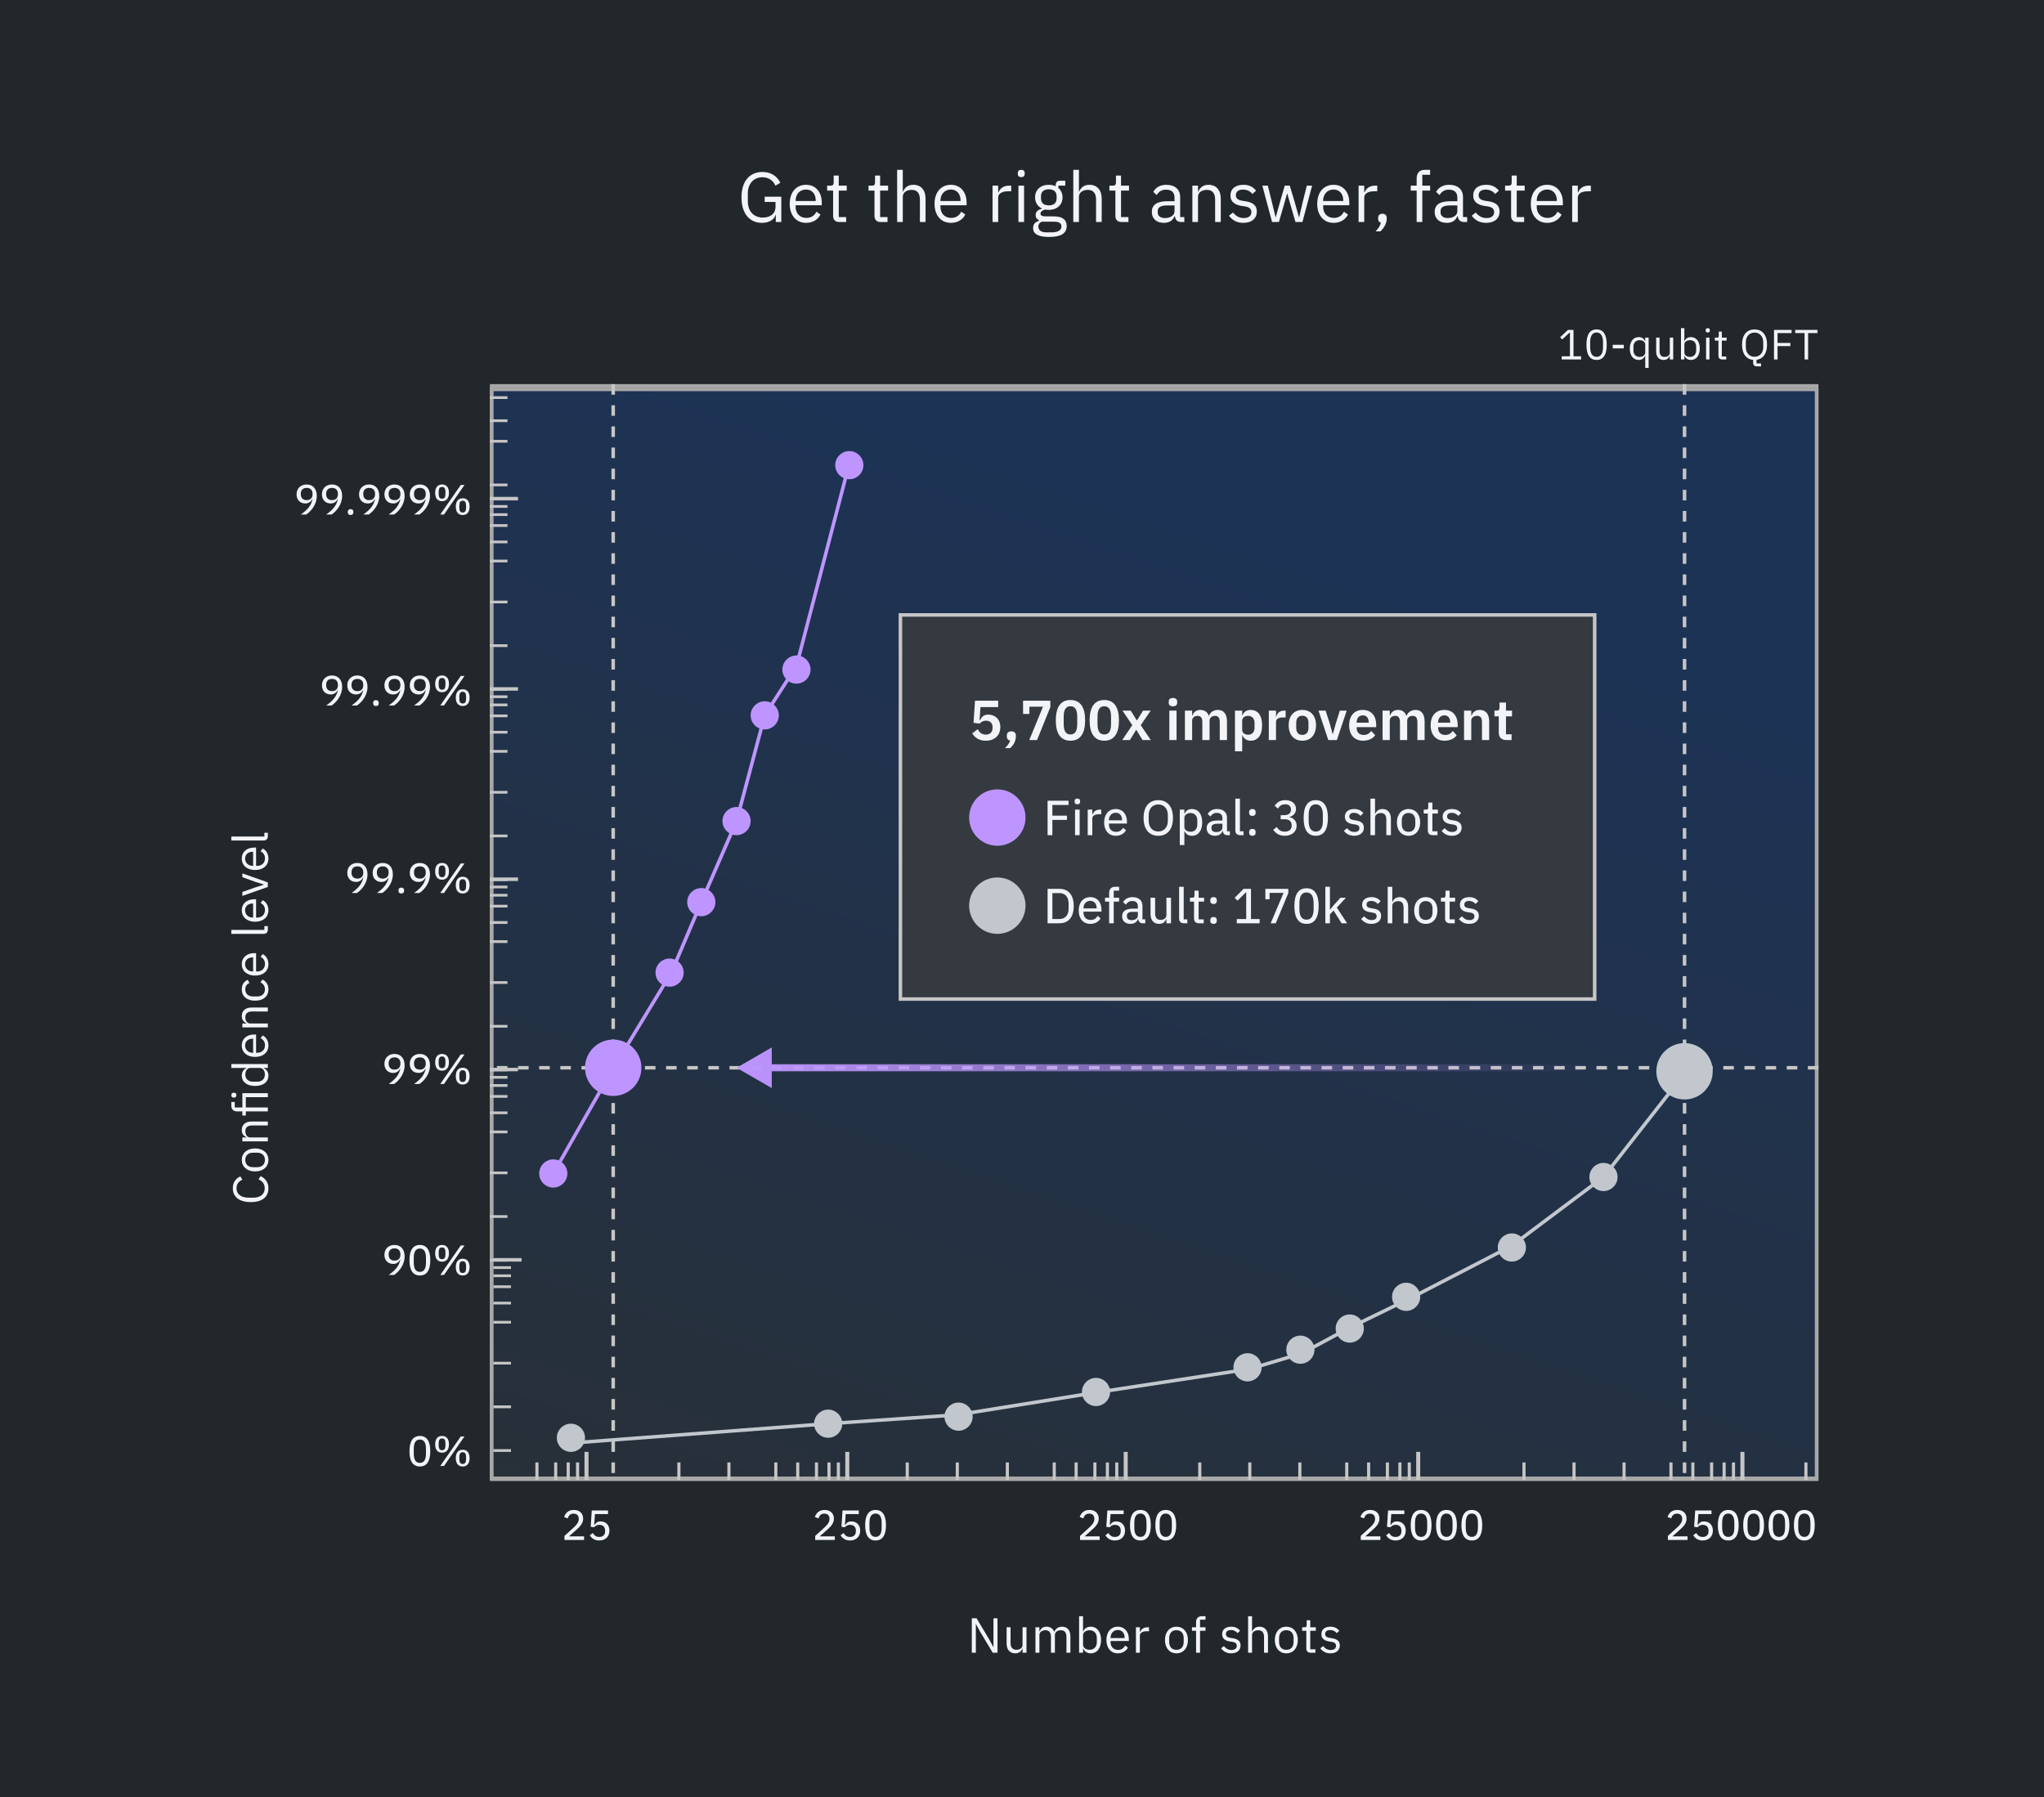 <svg width="580" height="510" viewBox="0 0 580 510" fill="none" xmlns="http://www.w3.org/2000/svg">
<rect width="580" height="510" fill="#21272A"/>
<path d="M220.14 63V60.96H220.08C219.74 62.26 218.32 63.24 216.2 63.24C212.78 63.24 210.4 60.7 210.4 56.02C210.4 51.38 212.76 48.8 216.34 48.8C218.84 48.8 220.52 50.04 221.42 51.86L220.04 52.7C219.4 51.22 218.1 50.3 216.34 50.3C213.88 50.3 212.2 52.12 212.2 54.88V57.14C212.2 59.9 213.84 61.74 216.5 61.74C218.44 61.74 220.06 60.74 220.06 58.68V57.3H216.98V55.82H221.7V63H220.14ZM228.726 63.24C225.926 63.24 224.086 61.12 224.086 57.84C224.086 54.56 225.926 52.44 228.726 52.44C231.486 52.44 233.186 54.56 233.186 57.48V58.24H225.766V58.72C225.766 60.5 226.906 61.84 228.826 61.84C230.126 61.84 231.126 61.2 231.666 60.06L232.806 60.88C232.146 62.28 230.666 63.24 228.726 63.24ZM228.726 53.78C226.986 53.78 225.766 55.1 225.766 56.9V57.04H231.466V56.82C231.466 55 230.366 53.78 228.726 53.78ZM240.103 63H238.103C237.003 63 236.403 62.3 236.403 61.3V54.08H234.703V52.68H235.663C236.343 52.68 236.563 52.44 236.563 51.74V49.82H238.003V52.68H240.263V54.08H238.003V61.6H240.103V63ZM251.841 63H249.841C248.741 63 248.141 62.3 248.141 61.3V54.08H246.441V52.68H247.401C248.081 52.68 248.301 52.44 248.301 51.74V49.82H249.741V52.68H252.001V54.08H249.741V61.6H251.841V63ZM254.573 63V48.2H256.173V54.36H256.253C256.753 53.2 257.633 52.44 259.173 52.44C261.293 52.44 262.633 53.88 262.633 56.38V63H261.033V56.66C261.033 54.82 260.233 53.88 258.693 53.88C257.413 53.88 256.173 54.52 256.173 55.84V63H254.573ZM269.82 63.24C267.02 63.24 265.18 61.12 265.18 57.84C265.18 54.56 267.02 52.44 269.82 52.44C272.58 52.44 274.28 54.56 274.28 57.48V58.24H266.86V58.72C266.86 60.5 268 61.84 269.92 61.84C271.22 61.84 272.22 61.2 272.76 60.06L273.9 60.88C273.24 62.28 271.76 63.24 269.82 63.24ZM269.82 53.78C268.08 53.78 266.86 55.1 266.86 56.9V57.04H272.56V56.82C272.56 55 271.46 53.78 269.82 53.78ZM283.243 63H281.643V52.68H283.243V54.58H283.343C283.703 53.6 284.643 52.68 286.323 52.68H286.943V54.28H286.003C284.283 54.28 283.243 55.02 283.243 56V63ZM289.787 50.26C289.107 50.26 288.807 49.9 288.807 49.36V49.1C288.807 48.56 289.107 48.2 289.787 48.2C290.467 48.2 290.767 48.56 290.767 49.1V49.36C290.767 49.9 290.467 50.26 289.787 50.26ZM288.987 63V52.68H290.587V63H288.987ZM302.687 64.14C302.687 66.26 301.007 67.24 297.687 67.24C294.467 67.24 293.147 66.32 293.147 64.7C293.147 63.58 293.767 62.98 294.787 62.7V62.48C294.207 62.2 293.867 61.74 293.867 61.04C293.867 60 294.607 59.5 295.647 59.24V59.16C294.427 58.58 293.707 57.44 293.707 56C293.707 53.9 295.247 52.44 297.587 52.44C298.327 52.44 298.987 52.58 299.547 52.84V52.66C299.547 51.86 299.887 51.28 300.747 51.28H302.287V52.68H300.327V53.34C301.067 53.98 301.507 54.9 301.507 56C301.507 58.1 299.967 59.56 297.607 59.56C297.267 59.56 296.907 59.52 296.607 59.46C295.927 59.64 295.247 59.98 295.247 60.62C295.247 61.24 295.887 61.4 296.827 61.4H299.027C301.587 61.4 302.687 62.44 302.687 64.14ZM301.187 64.26C301.187 63.44 300.647 62.9 299.047 62.9H295.607C294.947 63.2 294.647 63.66 294.647 64.3C294.647 65.2 295.267 65.94 296.887 65.94H298.367C300.147 65.94 301.187 65.38 301.187 64.26ZM297.607 58.28C298.967 58.28 299.827 57.64 299.827 56.28V55.72C299.827 54.36 298.967 53.72 297.607 53.72C296.247 53.72 295.387 54.36 295.387 55.72V56.28C295.387 57.64 296.247 58.28 297.607 58.28ZM304.554 63V48.2H306.154V54.36H306.234C306.734 53.2 307.614 52.44 309.154 52.44C311.274 52.44 312.614 53.88 312.614 56.38V63H311.014V56.66C311.014 54.82 310.214 53.88 308.674 53.88C307.394 53.88 306.154 54.52 306.154 55.84V63H304.554ZM320.201 63H318.201C317.101 63 316.501 62.3 316.501 61.3V54.08H314.801V52.68H315.761C316.441 52.68 316.661 52.44 316.661 51.74V49.82H318.101V52.68H320.361V54.08H318.101V61.6H320.201V63ZM336.059 63H335.159C333.979 63 333.499 62.28 333.379 61.32H333.279C332.839 62.58 331.739 63.24 330.299 63.24C328.119 63.24 326.839 62.04 326.839 60.12C326.839 58.18 328.239 57.1 331.239 57.1H333.279V56.08C333.279 54.62 332.479 53.82 330.839 53.82C329.599 53.82 328.779 54.42 328.219 55.36L327.259 54.46C327.819 53.36 329.059 52.44 330.919 52.44C333.399 52.44 334.879 53.74 334.879 55.92V61.6H336.059V63ZM330.559 61.88C332.139 61.88 333.279 61.06 333.279 60V58.3H331.159C329.339 58.3 328.519 58.86 328.519 59.86V60.28C328.519 61.3 329.319 61.88 330.559 61.88ZM339.943 63H338.343V52.68H339.943V54.36H340.023C340.523 53.2 341.403 52.44 342.943 52.44C345.063 52.44 346.403 53.88 346.403 56.38V63H344.803V56.66C344.803 54.82 344.003 53.88 342.463 53.88C341.183 53.88 339.943 54.52 339.943 55.84V63ZM352.81 63.24C350.91 63.24 349.65 62.44 348.73 61.22L349.87 60.3C350.67 61.3 351.63 61.88 352.93 61.88C354.29 61.88 355.09 61.26 355.09 60.2C355.09 59.4 354.65 58.78 353.29 58.58L352.47 58.46C350.57 58.18 349.15 57.4 349.15 55.48C349.15 53.44 350.73 52.44 352.83 52.44C354.49 52.44 355.59 53.06 356.43 54.1L355.37 55.06C354.91 54.42 354.03 53.8 352.71 53.8C351.39 53.8 350.69 54.42 350.69 55.4C350.69 56.4 351.39 56.8 352.67 57L353.47 57.12C355.75 57.46 356.63 58.46 356.63 60.02C356.63 62.02 355.17 63.24 352.81 63.24ZM360.96 63L358.2 52.68H359.76L360.86 57.14L361.96 61.66H362L363.26 57.14L364.56 52.68H365.98L367.32 57.14L368.6 61.66H368.64L369.7 57.14L370.82 52.68H372.32L369.58 63H367.6L366.16 58.04L365.26 54.9H365.22L364.34 58.04L362.9 63H360.96ZM378.414 63.24C375.614 63.24 373.774 61.12 373.774 57.84C373.774 54.56 375.614 52.44 378.414 52.44C381.174 52.44 382.874 54.56 382.874 57.48V58.24H375.454V58.72C375.454 60.5 376.594 61.84 378.514 61.84C379.814 61.84 380.814 61.2 381.354 60.06L382.494 60.88C381.834 62.28 380.354 63.24 378.414 63.24ZM378.414 53.78C376.674 53.78 375.454 55.1 375.454 56.9V57.04H381.154V56.82C381.154 55 380.054 53.78 378.414 53.78ZM387.111 63H385.511V52.68H387.111V54.58H387.211C387.571 53.6 388.511 52.68 390.191 52.68H390.811V54.28H389.871C388.151 54.28 387.111 55.02 387.111 56V63ZM392.273 60.66C393.113 60.66 393.493 61.14 393.493 61.84V62.12C393.493 63.2 392.813 64.68 391.673 65.66H390.333C391.133 64.82 391.613 64.12 391.833 63.18C391.293 63.06 391.053 62.66 391.053 62.12V61.84C391.053 61.14 391.433 60.66 392.273 60.66ZM401.989 63V54.08H400.309V52.68H401.989V50.6C401.989 49.18 402.729 48.2 404.249 48.2H405.809V49.6H403.589V52.68H405.809V54.08H403.589V63H401.989ZM416.313 63H415.413C414.233 63 413.753 62.28 413.633 61.32H413.533C413.093 62.58 411.993 63.24 410.553 63.24C408.373 63.24 407.093 62.04 407.093 60.12C407.093 58.18 408.493 57.1 411.493 57.1H413.533V56.08C413.533 54.62 412.733 53.82 411.093 53.82C409.853 53.82 409.033 54.42 408.473 55.36L407.513 54.46C408.073 53.36 409.313 52.44 411.173 52.44C413.653 52.44 415.133 53.74 415.133 55.92V61.6H416.313V63ZM410.813 61.88C412.393 61.88 413.533 61.06 413.533 60V58.3H411.413C409.593 58.3 408.773 58.86 408.773 59.86V60.28C408.773 61.3 409.573 61.88 410.813 61.88ZM421.696 63.24C419.796 63.24 418.536 62.44 417.616 61.22L418.756 60.3C419.556 61.3 420.516 61.88 421.816 61.88C423.176 61.88 423.976 61.26 423.976 60.2C423.976 59.4 423.536 58.78 422.176 58.58L421.356 58.46C419.456 58.18 418.036 57.4 418.036 55.48C418.036 53.44 419.616 52.44 421.716 52.44C423.376 52.44 424.476 53.06 425.316 54.1L424.256 55.06C423.796 54.42 422.916 53.8 421.596 53.8C420.276 53.8 419.576 54.42 419.576 55.4C419.576 56.4 420.276 56.8 421.556 57L422.356 57.12C424.636 57.46 425.516 58.46 425.516 60.02C425.516 62.02 424.056 63.24 421.696 63.24ZM432.486 63H430.486C429.386 63 428.786 62.3 428.786 61.3V54.08H427.086V52.68H428.046C428.726 52.68 428.946 52.44 428.946 51.74V49.82H430.386V52.68H432.646V54.08H430.386V61.6H432.486V63ZM439.019 63.24C436.219 63.24 434.379 61.12 434.379 57.84C434.379 54.56 436.219 52.44 439.019 52.44C441.779 52.44 443.479 54.56 443.479 57.48V58.24H436.059V58.72C436.059 60.5 437.199 61.84 439.119 61.84C440.419 61.84 441.419 61.2 441.959 60.06L443.099 60.88C442.439 62.28 440.959 63.24 439.019 63.24ZM439.019 53.78C437.279 53.78 436.059 55.1 436.059 56.9V57.04H441.759V56.82C441.759 55 440.659 53.78 439.019 53.78ZM447.716 63H446.116V52.68H447.716V54.58H447.816C448.176 53.6 449.116 52.68 450.796 52.68H451.416V54.28H450.476C448.756 54.28 447.716 55.02 447.716 56V63Z" fill="#F2F4F8"/>
<rect x="139.508" y="109.5" width="375.992" height="310.264" stroke="#A8A8A8"/>
<path d="M515.5 110.5H139.5V419.5H515.5V110.5Z" fill="url(#paint0_linear_1730_233)" stroke="#A8A8A8"/>
<path d="M478 109L478 420" stroke="#C6C6C6" stroke-dasharray="3 3"/>
<path d="M174 109L174 420" stroke="#C6C6C6" stroke-dasharray="3 3"/>
<path d="M516 303H140" stroke="#C6C6C6" stroke-dasharray="3 3"/>
<path d="M165.737 435.968V437H160.169V435.848L162.869 433.388C163.685 432.656 164.225 431.888 164.225 431.096V430.952C164.225 430.088 163.697 429.524 162.761 429.524C161.777 429.524 161.321 430.112 161.105 430.88L160.073 430.484C160.409 429.464 161.189 428.48 162.833 428.48C164.501 428.48 165.473 429.5 165.473 430.928C165.473 432.26 164.645 433.16 163.541 434.12L161.465 435.968H165.737ZM172.536 428.624V429.644H168.828L168.6 432.728H168.696C169.08 432.128 169.512 431.732 170.424 431.732C171.864 431.732 172.932 432.704 172.932 434.336C172.932 435.98 171.864 437.144 170.04 437.144C168.6 437.144 167.856 436.424 167.352 435.68L168.216 435.02C168.636 435.68 169.056 436.136 170.04 436.136C171.12 436.136 171.708 435.536 171.708 434.48V434.36C171.708 433.304 171.12 432.704 170.04 432.704C169.296 432.704 168.912 433.04 168.588 433.388L167.616 433.256L167.916 428.624H172.536Z" fill="#F2F4F8"/>
<path d="M236.889 435.968V437H231.321V435.848L234.021 433.388C234.837 432.656 235.377 431.888 235.377 431.096V430.952C235.377 430.088 234.849 429.524 233.913 429.524C232.929 429.524 232.473 430.112 232.257 430.88L231.225 430.484C231.561 429.464 232.341 428.48 233.985 428.48C235.653 428.48 236.625 429.5 236.625 430.928C236.625 432.26 235.797 433.16 234.693 434.12L232.617 435.968H236.889ZM243.688 428.624V429.644H239.98L239.752 432.728H239.848C240.232 432.128 240.664 431.732 241.576 431.732C243.016 431.732 244.084 432.704 244.084 434.336C244.084 435.98 243.016 437.144 241.192 437.144C239.752 437.144 239.008 436.424 238.504 435.68L239.368 435.02C239.788 435.68 240.208 436.136 241.192 436.136C242.272 436.136 242.86 435.536 242.86 434.48V434.36C242.86 433.304 242.272 432.704 241.192 432.704C240.448 432.704 240.064 433.04 239.74 433.388L238.768 433.256L239.068 428.624H243.688ZM248.448 437.144C246.408 437.144 245.496 435.548 245.496 432.812C245.496 430.076 246.408 428.48 248.448 428.48C250.488 428.48 251.4 430.076 251.4 432.812C251.4 435.548 250.488 437.144 248.448 437.144ZM248.448 436.124C249.696 436.124 250.176 435.068 250.176 433.52V432.104C250.176 430.556 249.696 429.5 248.448 429.5C247.2 429.5 246.72 430.556 246.72 432.104V433.52C246.72 435.068 247.2 436.124 248.448 436.124Z" fill="#F2F4F8"/>
<path d="M312.041 435.968V437H306.473V435.848L309.173 433.388C309.989 432.656 310.529 431.888 310.529 431.096V430.952C310.529 430.088 310.001 429.524 309.065 429.524C308.081 429.524 307.625 430.112 307.409 430.88L306.377 430.484C306.713 429.464 307.493 428.48 309.137 428.48C310.805 428.48 311.777 429.5 311.777 430.928C311.777 432.26 310.949 433.16 309.845 434.12L307.769 435.968H312.041ZM318.841 428.624V429.644H315.133L314.905 432.728H315.001C315.385 432.128 315.817 431.732 316.729 431.732C318.169 431.732 319.237 432.704 319.237 434.336C319.237 435.98 318.169 437.144 316.345 437.144C314.905 437.144 314.161 436.424 313.657 435.68L314.521 435.02C314.941 435.68 315.361 436.136 316.345 436.136C317.425 436.136 318.013 435.536 318.013 434.48V434.36C318.013 433.304 317.425 432.704 316.345 432.704C315.601 432.704 315.217 433.04 314.893 433.388L313.921 433.256L314.221 428.624H318.841ZM323.6 437.144C321.56 437.144 320.648 435.548 320.648 432.812C320.648 430.076 321.56 428.48 323.6 428.48C325.64 428.48 326.552 430.076 326.552 432.812C326.552 435.548 325.64 437.144 323.6 437.144ZM323.6 436.124C324.848 436.124 325.328 435.068 325.328 433.52V432.104C325.328 430.556 324.848 429.5 323.6 429.5C322.352 429.5 321.872 430.556 321.872 432.104V433.52C321.872 435.068 322.352 436.124 323.6 436.124ZM330.795 437.144C328.755 437.144 327.843 435.548 327.843 432.812C327.843 430.076 328.755 428.48 330.795 428.48C332.835 428.48 333.747 430.076 333.747 432.812C333.747 435.548 332.835 437.144 330.795 437.144ZM330.795 436.124C332.043 436.124 332.523 435.068 332.523 433.52V432.104C332.523 430.556 332.043 429.5 330.795 429.5C329.547 429.5 329.067 430.556 329.067 432.104V433.52C329.067 435.068 329.547 436.124 330.795 436.124Z" fill="#F2F4F8"/>
<path d="M391.694 435.968V437H386.126V435.848L388.826 433.388C389.642 432.656 390.182 431.888 390.182 431.096V430.952C390.182 430.088 389.654 429.524 388.718 429.524C387.734 429.524 387.278 430.112 387.062 430.88L386.03 430.484C386.366 429.464 387.146 428.48 388.79 428.48C390.458 428.48 391.43 429.5 391.43 430.928C391.43 432.26 390.602 433.16 389.498 434.12L387.422 435.968H391.694ZM398.493 428.624V429.644H394.785L394.557 432.728H394.653C395.037 432.128 395.469 431.732 396.381 431.732C397.821 431.732 398.889 432.704 398.889 434.336C398.889 435.98 397.821 437.144 395.997 437.144C394.557 437.144 393.813 436.424 393.309 435.68L394.173 435.02C394.593 435.68 395.013 436.136 395.997 436.136C397.077 436.136 397.665 435.536 397.665 434.48V434.36C397.665 433.304 397.077 432.704 395.997 432.704C395.253 432.704 394.869 433.04 394.545 433.388L393.573 433.256L393.873 428.624H398.493ZM403.252 437.144C401.212 437.144 400.3 435.548 400.3 432.812C400.3 430.076 401.212 428.48 403.252 428.48C405.292 428.48 406.204 430.076 406.204 432.812C406.204 435.548 405.292 437.144 403.252 437.144ZM403.252 436.124C404.5 436.124 404.98 435.068 404.98 433.52V432.104C404.98 430.556 404.5 429.5 403.252 429.5C402.004 429.5 401.524 430.556 401.524 432.104V433.52C401.524 435.068 402.004 436.124 403.252 436.124ZM410.448 437.144C408.408 437.144 407.496 435.548 407.496 432.812C407.496 430.076 408.408 428.48 410.448 428.48C412.488 428.48 413.4 430.076 413.4 432.812C413.4 435.548 412.488 437.144 410.448 437.144ZM410.448 436.124C411.696 436.124 412.176 435.068 412.176 433.52V432.104C412.176 430.556 411.696 429.5 410.448 429.5C409.2 429.5 408.72 430.556 408.72 432.104V433.52C408.72 435.068 409.2 436.124 410.448 436.124ZM417.643 437.144C415.603 437.144 414.691 435.548 414.691 432.812C414.691 430.076 415.603 428.48 417.643 428.48C419.683 428.48 420.595 430.076 420.595 432.812C420.595 435.548 419.683 437.144 417.643 437.144ZM417.643 436.124C418.891 436.124 419.371 435.068 419.371 433.52V432.104C419.371 430.556 418.891 429.5 417.643 429.5C416.395 429.5 415.915 430.556 415.915 432.104V433.52C415.915 435.068 416.395 436.124 417.643 436.124Z" fill="#F2F4F8"/>
<path d="M478.846 435.968V437H473.278V435.848L475.978 433.388C476.794 432.656 477.334 431.888 477.334 431.096V430.952C477.334 430.088 476.806 429.524 475.87 429.524C474.886 429.524 474.43 430.112 474.214 430.88L473.182 430.484C473.518 429.464 474.298 428.48 475.942 428.48C477.61 428.48 478.582 429.5 478.582 430.928C478.582 432.26 477.754 433.16 476.65 434.12L474.574 435.968H478.846ZM485.645 428.624V429.644H481.937L481.709 432.728H481.805C482.189 432.128 482.621 431.732 483.533 431.732C484.973 431.732 486.041 432.704 486.041 434.336C486.041 435.98 484.973 437.144 483.149 437.144C481.709 437.144 480.965 436.424 480.461 435.68L481.325 435.02C481.745 435.68 482.165 436.136 483.149 436.136C484.229 436.136 484.817 435.536 484.817 434.48V434.36C484.817 433.304 484.229 432.704 483.149 432.704C482.405 432.704 482.021 433.04 481.697 433.388L480.725 433.256L481.025 428.624H485.645ZM490.405 437.144C488.365 437.144 487.453 435.548 487.453 432.812C487.453 430.076 488.365 428.48 490.405 428.48C492.445 428.48 493.357 430.076 493.357 432.812C493.357 435.548 492.445 437.144 490.405 437.144ZM490.405 436.124C491.653 436.124 492.133 435.068 492.133 433.52V432.104C492.133 430.556 491.653 429.5 490.405 429.5C489.157 429.5 488.677 430.556 488.677 432.104V433.52C488.677 435.068 489.157 436.124 490.405 436.124ZM497.6 437.144C495.56 437.144 494.648 435.548 494.648 432.812C494.648 430.076 495.56 428.48 497.6 428.48C499.64 428.48 500.552 430.076 500.552 432.812C500.552 435.548 499.64 437.144 497.6 437.144ZM497.6 436.124C498.848 436.124 499.328 435.068 499.328 433.52V432.104C499.328 430.556 498.848 429.5 497.6 429.5C496.352 429.5 495.872 430.556 495.872 432.104V433.52C495.872 435.068 496.352 436.124 497.6 436.124ZM504.795 437.144C502.755 437.144 501.843 435.548 501.843 432.812C501.843 430.076 502.755 428.48 504.795 428.48C506.835 428.48 507.747 430.076 507.747 432.812C507.747 435.548 506.835 437.144 504.795 437.144ZM504.795 436.124C506.043 436.124 506.523 435.068 506.523 433.52V432.104C506.523 430.556 506.043 429.5 504.795 429.5C503.547 429.5 503.067 430.556 503.067 432.104V433.52C503.067 435.068 503.547 436.124 504.795 436.124ZM511.991 437.144C509.951 437.144 509.039 435.548 509.039 432.812C509.039 430.076 509.951 428.48 511.991 428.48C514.031 428.48 514.943 430.076 514.943 432.812C514.943 435.548 514.031 437.144 511.991 437.144ZM511.991 436.124C513.239 436.124 513.719 435.068 513.719 433.52V432.104C513.719 430.556 513.239 429.5 511.991 429.5C510.743 429.5 510.263 430.556 510.263 432.104V433.52C510.263 435.068 510.743 436.124 511.991 436.124Z" fill="#F2F4F8"/>
<path d="M281.692 469L278.122 463.036L276.946 460.866H276.904V469H275.756V459.228H277.114L280.684 465.192L281.86 467.362H281.902V459.228H283.05V469H281.692ZM290.155 469V467.824H290.099C289.819 468.51 289.273 469.168 288.069 469.168C286.585 469.168 285.633 468.16 285.633 466.41V461.776H286.753V466.214C286.753 467.502 287.327 468.16 288.405 468.16C289.287 468.16 290.155 467.726 290.155 466.774V461.776H291.275V469H290.155ZM294.94 469H293.82V461.776H294.94V462.952H294.996C295.318 462.21 295.822 461.608 296.942 461.608C297.894 461.608 298.762 462.042 299.154 463.078H299.182C299.448 462.294 300.148 461.608 301.38 461.608C302.85 461.608 303.732 462.616 303.732 464.366V469H302.612V464.562C302.612 463.288 302.122 462.616 301.03 462.616C300.148 462.616 299.336 463.064 299.336 463.988V469H298.216V464.562C298.216 463.274 297.726 462.616 296.662 462.616C295.78 462.616 294.94 463.064 294.94 463.988V469ZM306.203 469V458.64H307.323V462.952H307.379C307.757 462.042 308.499 461.608 309.493 461.608C311.299 461.608 312.433 463.078 312.433 465.388C312.433 467.698 311.299 469.168 309.493 469.168C308.499 469.168 307.813 468.72 307.379 467.824H307.323V469H306.203ZM309.185 468.16C310.445 468.16 311.229 467.292 311.229 466.004V464.772C311.229 463.484 310.445 462.616 309.185 462.616C308.163 462.616 307.323 463.204 307.323 464.002V466.69C307.323 467.628 308.163 468.16 309.185 468.16ZM317.2 469.168C315.24 469.168 313.952 467.684 313.952 465.388C313.952 463.092 315.24 461.608 317.2 461.608C319.132 461.608 320.322 463.092 320.322 465.136V465.668H315.128V466.004C315.128 467.25 315.926 468.188 317.27 468.188C318.18 468.188 318.88 467.74 319.258 466.942L320.056 467.516C319.594 468.496 318.558 469.168 317.2 469.168ZM317.2 462.546C315.982 462.546 315.128 463.47 315.128 464.73V464.828H319.118V464.674C319.118 463.4 318.348 462.546 317.2 462.546ZM323.447 469H322.327V461.776H323.447V463.106H323.517C323.769 462.42 324.427 461.776 325.603 461.776H326.037V462.896H325.379C324.175 462.896 323.447 463.414 323.447 464.1V469ZM333.827 469.168C331.895 469.168 330.565 467.684 330.565 465.388C330.565 463.092 331.895 461.608 333.827 461.608C335.759 461.608 337.089 463.092 337.089 465.388C337.089 467.684 335.759 469.168 333.827 469.168ZM333.827 468.174C335.031 468.174 335.885 467.432 335.885 465.906V464.87C335.885 463.344 335.031 462.602 333.827 462.602C332.623 462.602 331.769 463.344 331.769 464.87V465.906C331.769 467.432 332.623 468.174 333.827 468.174ZM339.4 469V462.756H338.224V461.776H339.4V460.32C339.4 459.326 339.918 458.64 340.982 458.64H342.074V459.62H340.52V461.776H342.074V462.756H340.52V469H339.4ZM349.346 469.168C348.016 469.168 347.134 468.608 346.49 467.754L347.288 467.11C347.848 467.81 348.52 468.216 349.43 468.216C350.382 468.216 350.942 467.782 350.942 467.04C350.942 466.48 350.634 466.046 349.682 465.906L349.108 465.822C347.778 465.626 346.784 465.08 346.784 463.736C346.784 462.308 347.89 461.608 349.36 461.608C350.522 461.608 351.292 462.042 351.88 462.77L351.138 463.442C350.816 462.994 350.2 462.56 349.276 462.56C348.352 462.56 347.862 462.994 347.862 463.68C347.862 464.38 348.352 464.66 349.248 464.8L349.808 464.884C351.404 465.122 352.02 465.822 352.02 466.914C352.02 468.314 350.998 469.168 349.346 469.168ZM354.158 469V458.64H355.278V462.952H355.334C355.684 462.14 356.3 461.608 357.378 461.608C358.862 461.608 359.8 462.616 359.8 464.366V469H358.68V464.562C358.68 463.274 358.12 462.616 357.042 462.616C356.146 462.616 355.278 463.064 355.278 463.988V469H354.158ZM365.005 469.168C363.073 469.168 361.743 467.684 361.743 465.388C361.743 463.092 363.073 461.608 365.005 461.608C366.937 461.608 368.267 463.092 368.267 465.388C368.267 467.684 366.937 469.168 365.005 469.168ZM365.005 468.174C366.209 468.174 367.063 467.432 367.063 465.906V464.87C367.063 463.344 366.209 462.602 365.005 462.602C363.801 462.602 362.947 463.344 362.947 464.87V465.906C362.947 467.432 363.801 468.174 365.005 468.174ZM373.265 469H371.865C371.095 469 370.675 468.51 370.675 467.81V462.756H369.485V461.776H370.157C370.633 461.776 370.787 461.608 370.787 461.118V459.774H371.795V461.776H373.377V462.756H371.795V468.02H373.265V469ZM377.508 469.168C376.178 469.168 375.296 468.608 374.652 467.754L375.45 467.11C376.01 467.81 376.682 468.216 377.592 468.216C378.544 468.216 379.104 467.782 379.104 467.04C379.104 466.48 378.796 466.046 377.844 465.906L377.27 465.822C375.94 465.626 374.946 465.08 374.946 463.736C374.946 462.308 376.052 461.608 377.522 461.608C378.684 461.608 379.454 462.042 380.042 462.77L379.3 463.442C378.978 462.994 378.362 462.56 377.438 462.56C376.514 462.56 376.024 462.994 376.024 463.68C376.024 464.38 376.514 464.66 377.41 464.8L377.97 464.884C379.566 465.122 380.182 465.822 380.182 466.914C380.182 468.314 379.16 469.168 377.508 469.168Z" fill="#F2F4F8"/>
<path d="M448.652 102H443.144V101.112H445.484V94.368H445.4L443.288 96.336L442.7 95.7L444.92 93.624H446.492V101.112H448.652V102ZM453.043 102.144C451.039 102.144 450.163 100.548 450.163 97.812C450.163 95.076 451.039 93.48 453.043 93.48C455.047 93.48 455.923 95.076 455.923 97.812C455.923 100.548 455.047 102.144 453.043 102.144ZM453.043 101.268C454.351 101.268 454.867 100.116 454.867 98.496V97.128C454.867 95.508 454.351 94.356 453.043 94.356C451.735 94.356 451.219 95.508 451.219 97.128V98.496C451.219 100.116 451.735 101.268 453.043 101.268ZM460.758 98.868H457.626V97.836H460.758V98.868ZM466.848 104.4V100.992H466.8C466.428 101.76 465.84 102.144 464.988 102.144C463.44 102.144 462.468 100.884 462.468 98.904C462.468 96.924 463.44 95.664 464.988 95.664C465.84 95.664 466.476 96.036 466.8 96.816H466.848V95.808H467.808V104.4H466.848ZM465.252 101.28C466.128 101.28 466.848 100.824 466.848 100.02V97.716C466.848 97.032 466.128 96.528 465.252 96.528C464.172 96.528 463.5 97.272 463.5 98.376V99.432C463.5 100.536 464.172 101.28 465.252 101.28ZM473.825 102V100.992H473.777C473.537 101.58 473.069 102.144 472.037 102.144C470.765 102.144 469.949 101.28 469.949 99.78V95.808H470.909V99.612C470.909 100.716 471.401 101.28 472.325 101.28C473.081 101.28 473.825 100.908 473.825 100.092V95.808H474.785V102H473.825ZM476.99 102V93.12H477.95V96.816H477.998C478.322 96.036 478.958 95.664 479.81 95.664C481.358 95.664 482.33 96.924 482.33 98.904C482.33 100.884 481.358 102.144 479.81 102.144C478.958 102.144 478.37 101.76 477.998 100.992H477.95V102H476.99ZM479.546 101.28C480.626 101.28 481.298 100.536 481.298 99.432V98.376C481.298 97.272 480.626 96.528 479.546 96.528C478.67 96.528 477.95 97.032 477.95 97.716V100.02C477.95 100.824 478.67 101.28 479.546 101.28ZM484.591 94.356C484.183 94.356 484.003 94.14 484.003 93.816V93.66C484.003 93.336 484.183 93.12 484.591 93.12C484.999 93.12 485.179 93.336 485.179 93.66V93.816C485.179 94.14 484.999 94.356 484.591 94.356ZM484.111 102V95.808H485.071V102H484.111ZM489.839 102H488.639C487.979 102 487.619 101.58 487.619 100.98V96.648H486.599V95.808H487.175C487.583 95.808 487.715 95.664 487.715 95.244V94.092H488.579V95.808H489.935V96.648H488.579V101.16H489.839V102ZM499.71 103.128V103.968H498.474C497.814 103.968 497.466 103.548 497.466 102.984V102.132C495.534 101.952 494.31 100.44 494.31 97.812C494.31 95.004 495.702 93.48 497.862 93.48C500.022 93.48 501.414 95.004 501.414 97.812C501.414 100.368 500.262 101.856 498.426 102.108V103.128H499.71ZM497.862 101.244C499.314 101.244 500.334 100.164 500.334 98.508V97.116C500.334 95.46 499.314 94.38 497.862 94.38C496.41 94.38 495.39 95.46 495.39 97.116V98.508C495.39 100.164 496.41 101.244 497.862 101.244ZM504.394 102H503.386V93.624H508.378V94.512H504.394V97.32H508.03V98.208H504.394V102ZM515.733 94.512H513.069V102H512.061V94.512H509.397V93.624H515.733V94.512Z" fill="#F2F4F8"/>
<path d="M76.168 337.186C76.168 339.65 74.432 341.12 71.17 341.12C67.908 341.12 66.06 339.65 66.06 337.186C66.06 335.562 66.844 334.442 68.202 333.826L68.776 334.778C67.768 335.17 67.11 335.982 67.11 337.186C67.11 338.866 68.44 339.86 70.442 339.86L71.898 339.86C73.9 339.86 75.118 338.866 75.118 337.186C75.118 335.94 74.418 335.086 73.354 334.694L73.942 333.756C75.314 334.372 76.168 335.562 76.168 337.186ZM76.168 329.157C76.168 331.089 74.684 332.419 72.388 332.419C70.092 332.419 68.608 331.089 68.608 329.157C68.608 327.225 70.092 325.895 72.388 325.895C74.684 325.895 76.168 327.225 76.168 329.157ZM75.174 329.157C75.174 327.953 74.432 327.099 72.906 327.099L71.87 327.099C70.344 327.099 69.602 327.953 69.602 329.157C69.602 330.361 70.344 331.215 71.87 331.215L72.906 331.215C74.432 331.215 75.174 330.361 75.174 329.157ZM76 322.773L76 323.893L68.776 323.893L68.776 322.773L69.952 322.773L69.952 322.717C69.14 322.367 68.608 321.751 68.608 320.673C68.608 319.189 69.616 318.251 71.366 318.251L76 318.251L76 319.371L71.562 319.371C70.274 319.371 69.616 319.931 69.616 321.009C69.616 321.905 70.064 322.773 70.988 322.773L76 322.773ZM76 315.384L69.756 315.384L69.756 316.56L68.776 316.56L68.776 315.384L67.32 315.384C66.326 315.384 65.64 314.866 65.64 313.802L65.64 312.71L66.62 312.71L66.62 314.264L68.776 314.264L68.776 310.218L76 310.218L76 311.338L69.756 311.338L69.756 314.264L76 314.264L76 315.384ZM67.082 310.778C67.082 311.254 66.83 311.464 66.452 311.464L66.27 311.464C65.892 311.464 65.64 311.254 65.64 310.778C65.64 310.302 65.892 310.092 66.27 310.092L66.452 310.092C66.83 310.092 67.082 310.302 67.082 310.778ZM76 303.053L74.824 303.053L74.824 303.109C75.72 303.543 76.168 304.229 76.168 305.223C76.168 307.029 74.698 308.163 72.388 308.163C70.078 308.163 68.608 307.029 68.608 305.223C68.608 304.229 69.042 303.487 69.952 303.109L69.952 303.053L65.64 303.053L65.64 301.933L76 301.933L76 303.053ZM75.16 304.915C75.16 303.893 74.628 303.053 73.69 303.053L71.002 303.053C70.204 303.053 69.616 303.893 69.616 304.915C69.616 306.175 70.484 306.959 71.772 306.959L73.004 306.959C74.292 306.959 75.16 306.175 75.16 304.915ZM76.168 296.675C76.168 298.635 74.684 299.923 72.388 299.923C70.092 299.923 68.608 298.635 68.608 296.675C68.608 294.743 70.092 293.553 72.136 293.553L72.668 293.553L72.668 298.747L73.004 298.747C74.25 298.747 75.188 297.949 75.188 296.605C75.188 295.695 74.74 294.995 73.942 294.617L74.516 293.819C75.496 294.281 76.168 295.317 76.168 296.675ZM69.546 296.675C69.546 297.893 70.47 298.747 71.73 298.747L71.828 298.747L71.828 294.757L71.674 294.757C70.4 294.757 69.546 295.527 69.546 296.675ZM76 290.428L76 291.548L68.776 291.548L68.776 290.428L69.952 290.428L69.952 290.372C69.14 290.022 68.608 289.406 68.608 288.328C68.608 286.844 69.616 285.906 71.366 285.906L76 285.906L76 287.026L71.562 287.026C70.274 287.026 69.616 287.586 69.616 288.664C69.616 289.56 70.064 290.428 70.988 290.428L76 290.428ZM76.168 280.743C76.168 282.773 74.698 283.963 72.388 283.963C70.078 283.963 68.608 282.773 68.608 280.743C68.608 279.315 69.308 278.461 70.302 278.041L70.778 278.979C70.036 279.245 69.602 279.861 69.602 280.743C69.602 282.073 70.512 282.759 71.772 282.759L73.004 282.759C74.264 282.759 75.174 282.073 75.174 280.743C75.174 279.833 74.74 279.175 73.914 278.783L74.46 277.971C75.496 278.433 76.168 279.371 76.168 280.743ZM76.168 273.596C76.168 275.556 74.684 276.844 72.388 276.844C70.092 276.844 68.608 275.556 68.608 273.596C68.608 271.664 70.092 270.474 72.136 270.474L72.668 270.474L72.668 275.668L73.004 275.668C74.25 275.668 75.188 274.87 75.188 273.526C75.188 272.616 74.74 271.916 73.942 271.538L74.516 270.74C75.496 271.202 76.168 272.238 76.168 273.596ZM69.546 273.596C69.546 274.814 70.47 275.668 71.73 275.668L71.828 275.668L71.828 271.678L71.674 271.678C70.4 271.678 69.546 272.448 69.546 273.596ZM76 262.816L76 263.81C76 264.58 75.51 265 74.838 265L65.64 265L65.64 263.88L75.02 263.88L75.02 262.816L76 262.816ZM76.168 258.309C76.168 260.269 74.684 261.557 72.388 261.557C70.092 261.557 68.608 260.269 68.608 258.309C68.608 256.377 70.092 255.187 72.136 255.187L72.668 255.187L72.668 260.381L73.004 260.381C74.25 260.381 75.188 259.583 75.188 258.239C75.188 257.329 74.74 256.629 73.942 256.251L74.516 255.453C75.496 255.915 76.168 256.951 76.168 258.309ZM69.546 258.309C69.546 259.527 70.47 260.381 71.73 260.381L71.828 260.381L71.828 256.391L71.674 256.391C70.4 256.391 69.546 257.161 69.546 258.309ZM76 250.393L76 251.695L68.776 254.229L68.776 253.109L72.36 251.849L74.824 251.065L74.824 250.995L72.36 250.211L68.776 248.923L68.776 247.845L76 250.393ZM76.168 243.634C76.168 245.594 74.684 246.882 72.388 246.882C70.092 246.882 68.608 245.594 68.608 243.634C68.608 241.702 70.092 240.512 72.136 240.512L72.668 240.512L72.668 245.706L73.004 245.706C74.25 245.706 75.188 244.908 75.188 243.564C75.188 242.654 74.74 241.954 73.942 241.576L74.516 240.778C75.496 241.24 76.168 242.276 76.168 243.634ZM69.546 243.634C69.546 244.852 70.47 245.706 71.73 245.706L71.828 245.706L71.828 241.716L71.674 241.716C70.4 241.716 69.546 242.486 69.546 243.634ZM76 236.322L76 237.316C76 238.086 75.51 238.506 74.838 238.506L65.64 238.506L65.64 237.386L75.02 237.386L75.02 236.322L76 236.322Z" fill="#F2F4F8"/>
<path d="M89.89 140.72C89.89 143.18 88.258 145.1 86.902 146H85.378C87.214 144.668 88.246 143.564 88.678 141.68L88.618 141.656C88.234 142.328 87.658 142.868 86.626 142.868C85.198 142.868 84.154 141.872 84.154 140.288C84.154 138.632 85.294 137.48 87.01 137.48C88.798 137.48 89.89 138.716 89.89 140.72ZM87.022 141.92C88.066 141.92 88.69 141.32 88.69 140.24V140.132C88.69 139.052 88.066 138.452 87.022 138.452C85.978 138.452 85.354 139.052 85.354 140.132V140.24C85.354 141.32 85.978 141.92 87.022 141.92ZM97.085 140.72C97.085 143.18 95.453 145.1 94.097 146H92.573C94.409 144.668 95.441 143.564 95.873 141.68L95.813 141.656C95.429 142.328 94.853 142.868 93.821 142.868C92.393 142.868 91.349 141.872 91.349 140.288C91.349 138.632 92.489 137.48 94.205 137.48C95.993 137.48 97.085 138.716 97.085 140.72ZM94.217 141.92C95.261 141.92 95.885 141.32 95.885 140.24V140.132C95.885 139.052 95.261 138.452 94.217 138.452C93.173 138.452 92.549 139.052 92.549 140.132V140.24C92.549 141.32 93.173 141.92 94.217 141.92ZM99.481 146.144C98.928 146.144 98.689 145.832 98.689 145.4V145.22C98.689 144.788 98.928 144.476 99.481 144.476C100.033 144.476 100.273 144.788 100.273 145.22V145.4C100.273 145.832 100.033 146.144 99.481 146.144ZM107.62 140.72C107.62 143.18 105.988 145.1 104.632 146H103.108C104.944 144.668 105.976 143.564 106.408 141.68L106.348 141.656C105.964 142.328 105.388 142.868 104.356 142.868C102.928 142.868 101.884 141.872 101.884 140.288C101.884 138.632 103.024 137.48 104.74 137.48C106.528 137.48 107.62 138.716 107.62 140.72ZM104.752 141.92C105.796 141.92 106.42 141.32 106.42 140.24V140.132C106.42 139.052 105.796 138.452 104.752 138.452C103.708 138.452 103.084 139.052 103.084 140.132V140.24C103.084 141.32 103.708 141.92 104.752 141.92ZM114.816 140.72C114.816 143.18 113.184 145.1 111.828 146H110.304C112.14 144.668 113.172 143.564 113.604 141.68L113.544 141.656C113.16 142.328 112.584 142.868 111.552 142.868C110.124 142.868 109.08 141.872 109.08 140.288C109.08 138.632 110.22 137.48 111.936 137.48C113.724 137.48 114.816 138.716 114.816 140.72ZM111.948 141.92C112.992 141.92 113.616 141.32 113.616 140.24V140.132C113.616 139.052 112.992 138.452 111.948 138.452C110.904 138.452 110.28 139.052 110.28 140.132V140.24C110.28 141.32 110.904 141.92 111.948 141.92ZM122.011 140.72C122.011 143.18 120.379 145.1 119.023 146H117.499C119.335 144.668 120.367 143.564 120.799 141.68L120.739 141.656C120.355 142.328 119.779 142.868 118.747 142.868C117.319 142.868 116.275 141.872 116.275 140.288C116.275 138.632 117.415 137.48 119.131 137.48C120.919 137.48 122.011 138.716 122.011 140.72ZM119.143 141.92C120.187 141.92 120.811 141.32 120.811 140.24V140.132C120.811 139.052 120.187 138.452 119.143 138.452C118.099 138.452 117.475 139.052 117.475 140.132V140.24C117.475 141.32 118.099 141.92 119.143 141.92ZM125.99 146H124.934L130.742 137.624H131.798L125.99 146ZM125.438 142.232C124.19 142.232 123.482 141.392 123.482 139.856C123.482 138.32 124.19 137.48 125.438 137.48C126.686 137.48 127.394 138.32 127.394 139.856C127.394 141.392 126.686 142.232 125.438 142.232ZM125.438 141.524C126.086 141.524 126.398 141.08 126.398 140.204V139.508C126.398 138.632 126.086 138.188 125.438 138.188C124.79 138.188 124.478 138.632 124.478 139.508V140.204C124.478 141.08 124.79 141.524 125.438 141.524ZM131.294 146.144C130.046 146.144 129.338 145.304 129.338 143.768C129.338 142.232 130.046 141.392 131.294 141.392C132.542 141.392 133.25 142.232 133.25 143.768C133.25 145.304 132.542 146.144 131.294 146.144ZM131.294 145.436C131.942 145.436 132.254 144.992 132.254 144.116V143.42C132.254 142.544 131.942 142.1 131.294 142.1C130.646 142.1 130.334 142.544 130.334 143.42V144.116C130.334 144.992 130.646 145.436 131.294 145.436Z" fill="#F2F4F8"/>
<path d="M97.085 194.92C97.085 197.38 95.453 199.3 94.097 200.2H92.573C94.409 198.868 95.441 197.764 95.873 195.88L95.813 195.856C95.429 196.528 94.853 197.068 93.821 197.068C92.393 197.068 91.349 196.072 91.349 194.488C91.349 192.832 92.489 191.68 94.205 191.68C95.993 191.68 97.085 192.916 97.085 194.92ZM94.217 196.12C95.261 196.12 95.885 195.52 95.885 194.44V194.332C95.885 193.252 95.261 192.652 94.217 192.652C93.173 192.652 92.549 193.252 92.549 194.332V194.44C92.549 195.52 93.173 196.12 94.217 196.12ZM104.281 194.92C104.281 197.38 102.649 199.3 101.293 200.2H99.769C101.605 198.868 102.637 197.764 103.069 195.88L103.009 195.856C102.625 196.528 102.049 197.068 101.017 197.068C99.588 197.068 98.544 196.072 98.544 194.488C98.544 192.832 99.684 191.68 101.401 191.68C103.189 191.68 104.281 192.916 104.281 194.92ZM101.413 196.12C102.457 196.12 103.081 195.52 103.081 194.44V194.332C103.081 193.252 102.457 192.652 101.413 192.652C100.369 192.652 99.745 193.252 99.745 194.332V194.44C99.745 195.52 100.369 196.12 101.413 196.12ZM106.676 200.344C106.124 200.344 105.884 200.032 105.884 199.6V199.42C105.884 198.988 106.124 198.676 106.676 198.676C107.228 198.676 107.468 198.988 107.468 199.42V199.6C107.468 200.032 107.228 200.344 106.676 200.344ZM114.816 194.92C114.816 197.38 113.184 199.3 111.828 200.2H110.304C112.14 198.868 113.172 197.764 113.604 195.88L113.544 195.856C113.16 196.528 112.584 197.068 111.552 197.068C110.124 197.068 109.08 196.072 109.08 194.488C109.08 192.832 110.22 191.68 111.936 191.68C113.724 191.68 114.816 192.916 114.816 194.92ZM111.948 196.12C112.992 196.12 113.616 195.52 113.616 194.44V194.332C113.616 193.252 112.992 192.652 111.948 192.652C110.904 192.652 110.28 193.252 110.28 194.332V194.44C110.28 195.52 110.904 196.12 111.948 196.12ZM122.011 194.92C122.011 197.38 120.379 199.3 119.023 200.2H117.499C119.335 198.868 120.367 197.764 120.799 195.88L120.739 195.856C120.355 196.528 119.779 197.068 118.747 197.068C117.319 197.068 116.275 196.072 116.275 194.488C116.275 192.832 117.415 191.68 119.131 191.68C120.919 191.68 122.011 192.916 122.011 194.92ZM119.143 196.12C120.187 196.12 120.811 195.52 120.811 194.44V194.332C120.811 193.252 120.187 192.652 119.143 192.652C118.099 192.652 117.475 193.252 117.475 194.332V194.44C117.475 195.52 118.099 196.12 119.143 196.12ZM125.99 200.2H124.934L130.742 191.824H131.798L125.99 200.2ZM125.438 196.432C124.19 196.432 123.482 195.592 123.482 194.056C123.482 192.52 124.19 191.68 125.438 191.68C126.686 191.68 127.394 192.52 127.394 194.056C127.394 195.592 126.686 196.432 125.438 196.432ZM125.438 195.724C126.086 195.724 126.398 195.28 126.398 194.404V193.708C126.398 192.832 126.086 192.388 125.438 192.388C124.79 192.388 124.478 192.832 124.478 193.708V194.404C124.478 195.28 124.79 195.724 125.438 195.724ZM131.294 200.344C130.046 200.344 129.338 199.504 129.338 197.968C129.338 196.432 130.046 195.592 131.294 195.592C132.542 195.592 133.25 196.432 133.25 197.968C133.25 199.504 132.542 200.344 131.294 200.344ZM131.294 199.636C131.942 199.636 132.254 199.192 132.254 198.316V197.62C132.254 196.744 131.942 196.3 131.294 196.3C130.646 196.3 130.334 196.744 130.334 197.62V198.316C130.334 199.192 130.646 199.636 131.294 199.636Z" fill="#F2F4F8"/>
<path d="M104.281 248.12C104.281 250.58 102.649 252.5 101.293 253.4H99.769C101.605 252.068 102.637 250.964 103.069 249.08L103.009 249.056C102.625 249.728 102.049 250.268 101.017 250.268C99.588 250.268 98.544 249.272 98.544 247.688C98.544 246.032 99.684 244.88 101.401 244.88C103.189 244.88 104.281 246.116 104.281 248.12ZM101.413 249.32C102.457 249.32 103.081 248.72 103.081 247.64V247.532C103.081 246.452 102.457 245.852 101.413 245.852C100.369 245.852 99.745 246.452 99.745 247.532V247.64C99.745 248.72 100.369 249.32 101.413 249.32ZM111.476 248.12C111.476 250.58 109.844 252.5 108.488 253.4H106.964C108.8 252.068 109.832 250.964 110.264 249.08L110.204 249.056C109.82 249.728 109.244 250.268 108.212 250.268C106.784 250.268 105.74 249.272 105.74 247.688C105.74 246.032 106.88 244.88 108.596 244.88C110.384 244.88 111.476 246.116 111.476 248.12ZM108.608 249.32C109.652 249.32 110.276 248.72 110.276 247.64V247.532C110.276 246.452 109.652 245.852 108.608 245.852C107.564 245.852 106.94 246.452 106.94 247.532V247.64C106.94 248.72 107.564 249.32 108.608 249.32ZM113.871 253.544C113.319 253.544 113.079 253.232 113.079 252.8V252.62C113.079 252.188 113.319 251.876 113.871 251.876C114.423 251.876 114.663 252.188 114.663 252.62V252.8C114.663 253.232 114.423 253.544 113.871 253.544ZM122.011 248.12C122.011 250.58 120.379 252.5 119.023 253.4H117.499C119.335 252.068 120.367 250.964 120.799 249.08L120.739 249.056C120.355 249.728 119.779 250.268 118.747 250.268C117.319 250.268 116.275 249.272 116.275 247.688C116.275 246.032 117.415 244.88 119.131 244.88C120.919 244.88 122.011 246.116 122.011 248.12ZM119.143 249.32C120.187 249.32 120.811 248.72 120.811 247.64V247.532C120.811 246.452 120.187 245.852 119.143 245.852C118.099 245.852 117.475 246.452 117.475 247.532V247.64C117.475 248.72 118.099 249.32 119.143 249.32ZM125.99 253.4H124.934L130.742 245.024H131.798L125.99 253.4ZM125.438 249.632C124.19 249.632 123.482 248.792 123.482 247.256C123.482 245.72 124.19 244.88 125.438 244.88C126.686 244.88 127.394 245.72 127.394 247.256C127.394 248.792 126.686 249.632 125.438 249.632ZM125.438 248.924C126.086 248.924 126.398 248.48 126.398 247.604V246.908C126.398 246.032 126.086 245.588 125.438 245.588C124.79 245.588 124.478 246.032 124.478 246.908V247.604C124.478 248.48 124.79 248.924 125.438 248.924ZM131.294 253.544C130.046 253.544 129.338 252.704 129.338 251.168C129.338 249.632 130.046 248.792 131.294 248.792C132.542 248.792 133.25 249.632 133.25 251.168C133.25 252.704 132.542 253.544 131.294 253.544ZM131.294 252.836C131.942 252.836 132.254 252.392 132.254 251.516V250.82C132.254 249.944 131.942 249.5 131.294 249.5C130.646 249.5 130.334 249.944 130.334 250.82V251.516C130.334 252.392 130.646 252.836 131.294 252.836Z" fill="#F2F4F8"/>
<path d="M114.816 302.32C114.816 304.78 113.184 306.7 111.828 307.6H110.304C112.14 306.268 113.172 305.164 113.604 303.28L113.544 303.256C113.16 303.928 112.584 304.468 111.552 304.468C110.124 304.468 109.08 303.472 109.08 301.888C109.08 300.232 110.22 299.08 111.936 299.08C113.724 299.08 114.816 300.316 114.816 302.32ZM111.948 303.52C112.992 303.52 113.616 302.92 113.616 301.84V301.732C113.616 300.652 112.992 300.052 111.948 300.052C110.904 300.052 110.28 300.652 110.28 301.732V301.84C110.28 302.92 110.904 303.52 111.948 303.52ZM122.011 302.32C122.011 304.78 120.379 306.7 119.023 307.6H117.499C119.335 306.268 120.367 305.164 120.799 303.28L120.739 303.256C120.355 303.928 119.779 304.468 118.747 304.468C117.319 304.468 116.275 303.472 116.275 301.888C116.275 300.232 117.415 299.08 119.131 299.08C120.919 299.08 122.011 300.316 122.011 302.32ZM119.143 303.52C120.187 303.52 120.811 302.92 120.811 301.84V301.732C120.811 300.652 120.187 300.052 119.143 300.052C118.099 300.052 117.475 300.652 117.475 301.732V301.84C117.475 302.92 118.099 303.52 119.143 303.52ZM125.99 307.6H124.934L130.742 299.224H131.798L125.99 307.6ZM125.438 303.832C124.19 303.832 123.482 302.992 123.482 301.456C123.482 299.92 124.19 299.08 125.438 299.08C126.686 299.08 127.394 299.92 127.394 301.456C127.394 302.992 126.686 303.832 125.438 303.832ZM125.438 303.124C126.086 303.124 126.398 302.68 126.398 301.804V301.108C126.398 300.232 126.086 299.788 125.438 299.788C124.79 299.788 124.478 300.232 124.478 301.108V301.804C124.478 302.68 124.79 303.124 125.438 303.124ZM131.294 307.744C130.046 307.744 129.338 306.904 129.338 305.368C129.338 303.832 130.046 302.992 131.294 302.992C132.542 302.992 133.25 303.832 133.25 305.368C133.25 306.904 132.542 307.744 131.294 307.744ZM131.294 307.036C131.942 307.036 132.254 306.592 132.254 305.716V305.02C132.254 304.144 131.942 303.7 131.294 303.7C130.646 303.7 130.334 304.144 130.334 305.02V305.716C130.334 306.592 130.646 307.036 131.294 307.036Z" fill="#F2F4F8"/>
<path d="M114.816 356.52C114.816 358.98 113.184 360.9 111.828 361.8H110.304C112.14 360.468 113.172 359.364 113.604 357.48L113.544 357.456C113.16 358.128 112.584 358.668 111.552 358.668C110.124 358.668 109.08 357.672 109.08 356.088C109.08 354.432 110.22 353.28 111.936 353.28C113.724 353.28 114.816 354.516 114.816 356.52ZM111.948 357.72C112.992 357.72 113.616 357.12 113.616 356.04V355.932C113.616 354.852 112.992 354.252 111.948 354.252C110.904 354.252 110.28 354.852 110.28 355.932V356.04C110.28 357.12 110.904 357.72 111.948 357.72ZM119.143 361.944C117.103 361.944 116.191 360.348 116.191 357.612C116.191 354.876 117.103 353.28 119.143 353.28C121.183 353.28 122.095 354.876 122.095 357.612C122.095 360.348 121.183 361.944 119.143 361.944ZM119.143 360.924C120.391 360.924 120.871 359.868 120.871 358.32V356.904C120.871 355.356 120.391 354.3 119.143 354.3C117.895 354.3 117.415 355.356 117.415 356.904V358.32C117.415 359.868 117.895 360.924 119.143 360.924ZM125.99 361.8H124.934L130.742 353.424H131.798L125.99 361.8ZM125.438 358.032C124.19 358.032 123.482 357.192 123.482 355.656C123.482 354.12 124.19 353.28 125.438 353.28C126.686 353.28 127.394 354.12 127.394 355.656C127.394 357.192 126.686 358.032 125.438 358.032ZM125.438 357.324C126.086 357.324 126.398 356.88 126.398 356.004V355.308C126.398 354.432 126.086 353.988 125.438 353.988C124.79 353.988 124.478 354.432 124.478 355.308V356.004C124.478 356.88 124.79 357.324 125.438 357.324ZM131.294 361.944C130.046 361.944 129.338 361.104 129.338 359.568C129.338 358.032 130.046 357.192 131.294 357.192C132.542 357.192 133.25 358.032 133.25 359.568C133.25 361.104 132.542 361.944 131.294 361.944ZM131.294 361.236C131.942 361.236 132.254 360.792 132.254 359.916V359.22C132.254 358.344 131.942 357.9 131.294 357.9C130.646 357.9 130.334 358.344 130.334 359.22V359.916C130.334 360.792 130.646 361.236 131.294 361.236Z" fill="#F2F4F8"/>
<path d="M119.143 416.144C117.103 416.144 116.191 414.548 116.191 411.812C116.191 409.076 117.103 407.48 119.143 407.48C121.183 407.48 122.095 409.076 122.095 411.812C122.095 414.548 121.183 416.144 119.143 416.144ZM119.143 415.124C120.391 415.124 120.871 414.068 120.871 412.52V411.104C120.871 409.556 120.391 408.5 119.143 408.5C117.895 408.5 117.415 409.556 117.415 411.104V412.52C117.415 414.068 117.895 415.124 119.143 415.124ZM125.99 416H124.934L130.742 407.624H131.798L125.99 416ZM125.438 412.232C124.19 412.232 123.482 411.392 123.482 409.856C123.482 408.32 124.19 407.48 125.438 407.48C126.686 407.48 127.394 408.32 127.394 409.856C127.394 411.392 126.686 412.232 125.438 412.232ZM125.438 411.524C126.086 411.524 126.398 411.08 126.398 410.204V409.508C126.398 408.632 126.086 408.188 125.438 408.188C124.79 408.188 124.478 408.632 124.478 409.508V410.204C124.478 411.08 124.79 411.524 125.438 411.524ZM131.294 416.144C130.046 416.144 129.338 415.304 129.338 413.768C129.338 412.232 130.046 411.392 131.294 411.392C132.542 411.392 133.25 412.232 133.25 413.768C133.25 415.304 132.542 416.144 131.294 416.144ZM131.294 415.436C131.942 415.436 132.254 414.992 132.254 414.116V413.42C132.254 412.544 131.942 412.1 131.294 412.1C130.646 412.1 130.334 412.544 130.334 413.42V414.116C130.334 414.992 130.646 415.436 131.294 415.436Z" fill="#F2F4F8"/>
<rect x="146.75" y="141.25" width="0.5" height="7.5" transform="rotate(90 146.75 141.25)" fill="#525252" stroke="#C6C6C6" stroke-width="0.5"/>
<rect x="143.806" y="143.518" width="0.387" height="4.613" transform="rotate(90 143.806 143.518)" fill="#525252" stroke="#C6C6C6" stroke-width="0.387"/>
<rect x="143.806" y="145.841" width="0.387" height="4.613" transform="rotate(90 143.806 145.841)" fill="#525252" stroke="#C6C6C6" stroke-width="0.387"/>
<rect x="143.806" y="148.94" width="0.387" height="4.613" transform="rotate(90 143.806 148.94)" fill="#525252" stroke="#C6C6C6" stroke-width="0.387"/>
<rect x="143.806" y="153.588" width="0.387" height="4.613" transform="rotate(90 143.806 153.588)" fill="#525252" stroke="#C6C6C6" stroke-width="0.387"/>
<rect x="143.806" y="159.011" width="0.387" height="4.613" transform="rotate(90 143.806 159.011)" fill="#525252" stroke="#C6C6C6" stroke-width="0.387"/>
<rect x="143.806" y="170.63" width="0.387" height="4.613" transform="rotate(90 143.806 170.63)" fill="#525252" stroke="#C6C6C6" stroke-width="0.387"/>
<rect x="143.806" y="183.025" width="0.387" height="4.613" transform="rotate(90 143.806 183.025)" fill="#525252" stroke="#C6C6C6" stroke-width="0.387"/>
<rect x="143.806" y="195.419" width="0.387" height="4.613" transform="rotate(90 143.806 195.419)" fill="#525252" stroke="#C6C6C6" stroke-width="0.387"/>
<rect x="143.806" y="112.63" width="0.387" height="4.613" transform="rotate(90 143.806 112.63)" fill="#525252" stroke="#C6C6C6" stroke-width="0.387"/>
<rect x="143.806" y="125.025" width="0.387" height="4.613" transform="rotate(90 143.806 125.025)" fill="#525252" stroke="#C6C6C6" stroke-width="0.387"/>
<rect x="143.806" y="119.194" width="0.387" height="4.613" transform="rotate(90 143.806 119.194)" fill="#525252" stroke="#C6C6C6" stroke-width="0.387"/>
<rect x="143.806" y="137.419" width="0.387" height="4.613" transform="rotate(90 143.806 137.419)" fill="#525252" stroke="#C6C6C6" stroke-width="0.387"/>
<rect x="146.75" y="195.25" width="0.5" height="7.5" transform="rotate(90 146.75 195.25)" fill="#525252" stroke="#C6C6C6" stroke-width="0.5"/>
<rect x="143.806" y="197.518" width="0.387" height="4.613" transform="rotate(90 143.806 197.518)" fill="#525252" stroke="#C6C6C6" stroke-width="0.387"/>
<rect x="143.806" y="199.841" width="0.387" height="4.613" transform="rotate(90 143.806 199.841)" fill="#525252" stroke="#C6C6C6" stroke-width="0.387"/>
<rect x="143.806" y="202.94" width="0.387" height="4.613" transform="rotate(90 143.806 202.94)" fill="#525252" stroke="#C6C6C6" stroke-width="0.387"/>
<rect x="143.806" y="207.588" width="0.387" height="4.613" transform="rotate(90 143.806 207.588)" fill="#525252" stroke="#C6C6C6" stroke-width="0.387"/>
<rect x="143.806" y="213.011" width="0.387" height="4.613" transform="rotate(90 143.806 213.011)" fill="#525252" stroke="#C6C6C6" stroke-width="0.387"/>
<rect x="143.806" y="224.63" width="0.387" height="4.613" transform="rotate(90 143.806 224.63)" fill="#525252" stroke="#C6C6C6" stroke-width="0.387"/>
<rect x="143.806" y="237.025" width="0.387" height="4.613" transform="rotate(90 143.806 237.025)" fill="#525252" stroke="#C6C6C6" stroke-width="0.387"/>
<rect x="143.806" y="249.419" width="0.387" height="4.613" transform="rotate(90 143.806 249.419)" fill="#525252" stroke="#C6C6C6" stroke-width="0.387"/>
<rect x="146.75" y="249.25" width="0.5" height="7.5" transform="rotate(90 146.75 249.25)" fill="#525252" stroke="#C6C6C6" stroke-width="0.5"/>
<rect x="143.806" y="251.518" width="0.387" height="4.613" transform="rotate(90 143.806 251.518)" fill="#525252" stroke="#C6C6C6" stroke-width="0.387"/>
<rect x="143.806" y="253.841" width="0.387" height="4.613" transform="rotate(90 143.806 253.841)" fill="#525252" stroke="#C6C6C6" stroke-width="0.387"/>
<rect x="143.806" y="256.94" width="0.387" height="4.613" transform="rotate(90 143.806 256.94)" fill="#525252" stroke="#C6C6C6" stroke-width="0.387"/>
<rect x="143.806" y="261.588" width="0.387" height="4.613" transform="rotate(90 143.806 261.588)" fill="#525252" stroke="#C6C6C6" stroke-width="0.387"/>
<rect x="143.806" y="267.011" width="0.387" height="4.613" transform="rotate(90 143.806 267.011)" fill="#525252" stroke="#C6C6C6" stroke-width="0.387"/>
<rect x="143.806" y="278.63" width="0.387" height="4.613" transform="rotate(90 143.806 278.63)" fill="#525252" stroke="#C6C6C6" stroke-width="0.387"/>
<rect x="143.806" y="291.025" width="0.387" height="4.613" transform="rotate(90 143.806 291.025)" fill="#525252" stroke="#C6C6C6" stroke-width="0.387"/>
<rect x="143.806" y="303.419" width="0.387" height="4.613" transform="rotate(90 143.806 303.419)" fill="#525252" stroke="#C6C6C6" stroke-width="0.387"/>
<rect x="146.75" y="303.25" width="0.5" height="7.5" transform="rotate(90 146.75 303.25)" fill="#525252" stroke="#C6C6C6" stroke-width="0.5"/>
<rect x="143.806" y="305.518" width="0.387" height="4.613" transform="rotate(90 143.806 305.518)" fill="#525252" stroke="#C6C6C6" stroke-width="0.387"/>
<rect x="143.806" y="307.841" width="0.387" height="4.613" transform="rotate(90 143.806 307.841)" fill="#525252" stroke="#C6C6C6" stroke-width="0.387"/>
<rect x="143.806" y="310.94" width="0.387" height="4.613" transform="rotate(90 143.806 310.94)" fill="#525252" stroke="#C6C6C6" stroke-width="0.387"/>
<rect x="143.806" y="315.588" width="0.387" height="4.613" transform="rotate(90 143.806 315.588)" fill="#525252" stroke="#C6C6C6" stroke-width="0.387"/>
<rect x="143.806" y="321.011" width="0.387" height="4.613" transform="rotate(90 143.806 321.011)" fill="#525252" stroke="#C6C6C6" stroke-width="0.387"/>
<rect x="143.806" y="332.63" width="0.387" height="4.613" transform="rotate(90 143.806 332.63)" fill="#525252" stroke="#C6C6C6" stroke-width="0.387"/>
<rect x="143.806" y="345.025" width="0.387" height="4.613" transform="rotate(90 143.806 345.025)" fill="#525252" stroke="#C6C6C6" stroke-width="0.387"/>
<rect x="143.806" y="357.419" width="0.387" height="4.613" transform="rotate(90 143.806 357.419)" fill="#525252" stroke="#C6C6C6" stroke-width="0.387"/>
<rect x="147.75" y="357.25" width="0.5" height="7.5" transform="rotate(90 147.75 357.25)" fill="#525252" stroke="#C6C6C6" stroke-width="0.5"/>
<rect x="144.806" y="359.518" width="0.387" height="4.613" transform="rotate(90 144.806 359.518)" fill="#525252" stroke="#C6C6C6" stroke-width="0.387"/>
<rect x="144.806" y="361.841" width="0.387" height="4.613" transform="rotate(90 144.806 361.841)" fill="#525252" stroke="#C6C6C6" stroke-width="0.387"/>
<rect x="144.806" y="364.94" width="0.387" height="4.613" transform="rotate(90 144.806 364.94)" fill="#525252" stroke="#C6C6C6" stroke-width="0.387"/>
<rect x="144.806" y="369.588" width="0.387" height="4.613" transform="rotate(90 144.806 369.588)" fill="#525252" stroke="#C6C6C6" stroke-width="0.387"/>
<rect x="144.806" y="375.011" width="0.387" height="4.613" transform="rotate(90 144.806 375.011)" fill="#525252" stroke="#C6C6C6" stroke-width="0.387"/>
<rect x="144.806" y="386.63" width="0.387" height="4.613" transform="rotate(90 144.806 386.63)" fill="#525252" stroke="#C6C6C6" stroke-width="0.387"/>
<rect x="144.806" y="399.025" width="0.387" height="4.613" transform="rotate(90 144.806 399.025)" fill="#525252" stroke="#C6C6C6" stroke-width="0.387"/>
<rect x="144.806" y="411.419" width="0.387" height="4.613" transform="rotate(90 144.806 411.419)" fill="#525252" stroke="#C6C6C6" stroke-width="0.387"/>
<rect x="-0.286" y="0.286" width="0.573" height="7.427" transform="matrix(-1 8.74228e-08 8.74228e-08 1 494.427 412)" fill="#525252" stroke="#C6C6C6" stroke-width="0.573"/>
<rect x="-0.222" y="0.222" width="0.444" height="4.556" transform="matrix(-1 9.2974e-08 8.24971e-08 1 491.892 415)" fill="#525252" stroke="#C6C6C6" stroke-width="0.444"/>
<rect x="-0.222" y="0.222" width="0.444" height="4.556" transform="matrix(-1 9.2974e-08 8.24971e-08 1 489.232 415)" fill="#525252" stroke="#C6C6C6" stroke-width="0.444"/>
<rect x="-0.222" y="0.222" width="0.444" height="4.556" transform="matrix(-1 9.2974e-08 8.24971e-08 1 485.685 415)" fill="#525252" stroke="#C6C6C6" stroke-width="0.444"/>
<rect x="-0.222" y="0.222" width="0.444" height="4.556" transform="matrix(-1 9.2974e-08 8.24971e-08 1 480.361 415)" fill="#525252" stroke="#C6C6C6" stroke-width="0.444"/>
<rect x="-0.222" y="0.222" width="0.444" height="4.556" transform="matrix(-1 9.2974e-08 8.24971e-08 1 474.15 415)" fill="#525252" stroke="#C6C6C6" stroke-width="0.444"/>
<rect x="-0.222" y="0.222" width="0.444" height="4.556" transform="matrix(-1 9.2974e-08 8.24971e-08 1 460.838 415)" fill="#525252" stroke="#C6C6C6" stroke-width="0.444"/>
<rect x="-0.222" y="0.222" width="0.444" height="4.556" transform="matrix(-1 9.2974e-08 8.24971e-08 1 446.642 415)" fill="#525252" stroke="#C6C6C6" stroke-width="0.444"/>
<rect x="-0.222" y="0.222" width="0.444" height="4.556" transform="matrix(-1 9.2974e-08 8.24971e-08 1 432.443 415)" fill="#525252" stroke="#C6C6C6" stroke-width="0.444"/>
<rect x="-0.222" y="0.222" width="0.444" height="4.556" transform="matrix(-1 9.2974e-08 8.24971e-08 1 512.443 415)" fill="#525252" stroke="#C6C6C6" stroke-width="0.444"/>
<rect x="-0.286" y="0.286" width="0.573" height="7.427" transform="matrix(-1 8.74228e-08 8.74228e-08 1 402.427 412)" fill="#525252" stroke="#C6C6C6" stroke-width="0.573"/>
<rect x="-0.222" y="0.222" width="0.444" height="4.556" transform="matrix(-1 9.2974e-08 8.24971e-08 1 399.892 415)" fill="#525252" stroke="#C6C6C6" stroke-width="0.444"/>
<rect x="-0.222" y="0.222" width="0.444" height="4.556" transform="matrix(-1 9.2974e-08 8.24971e-08 1 397.232 415)" fill="#525252" stroke="#C6C6C6" stroke-width="0.444"/>
<rect x="-0.222" y="0.222" width="0.444" height="4.556" transform="matrix(-1 9.2974e-08 8.24971e-08 1 393.685 415)" fill="#525252" stroke="#C6C6C6" stroke-width="0.444"/>
<rect x="-0.222" y="0.222" width="0.444" height="4.556" transform="matrix(-1 9.2974e-08 8.24971e-08 1 388.361 415)" fill="#525252" stroke="#C6C6C6" stroke-width="0.444"/>
<rect x="-0.222" y="0.222" width="0.444" height="4.556" transform="matrix(-1 9.2974e-08 8.24971e-08 1 382.15 415)" fill="#525252" stroke="#C6C6C6" stroke-width="0.444"/>
<rect x="-0.222" y="0.222" width="0.444" height="4.556" transform="matrix(-1 9.2974e-08 8.24971e-08 1 368.838 415)" fill="#525252" stroke="#C6C6C6" stroke-width="0.444"/>
<rect x="-0.222" y="0.222" width="0.444" height="4.556" transform="matrix(-1 9.2974e-08 8.24971e-08 1 354.642 415)" fill="#525252" stroke="#C6C6C6" stroke-width="0.444"/>
<rect x="-0.222" y="0.222" width="0.444" height="4.556" transform="matrix(-1 9.2974e-08 8.24971e-08 1 340.443 415)" fill="#525252" stroke="#C6C6C6" stroke-width="0.444"/>
<rect x="-0.286" y="0.286" width="0.573" height="7.427" transform="matrix(-1 8.74228e-08 8.74228e-08 1 319.427 412)" fill="#525252" stroke="#C6C6C6" stroke-width="0.573"/>
<rect x="-0.222" y="0.222" width="0.444" height="4.556" transform="matrix(-1 9.2974e-08 8.24971e-08 1 316.892 415)" fill="#525252" stroke="#C6C6C6" stroke-width="0.444"/>
<rect x="-0.222" y="0.222" width="0.444" height="4.556" transform="matrix(-1 9.2974e-08 8.24971e-08 1 314.232 415)" fill="#525252" stroke="#C6C6C6" stroke-width="0.444"/>
<rect x="-0.222" y="0.222" width="0.444" height="4.556" transform="matrix(-1 9.2974e-08 8.24971e-08 1 310.685 415)" fill="#525252" stroke="#C6C6C6" stroke-width="0.444"/>
<rect x="-0.222" y="0.222" width="0.444" height="4.556" transform="matrix(-1 9.2974e-08 8.24971e-08 1 305.361 415)" fill="#525252" stroke="#C6C6C6" stroke-width="0.444"/>
<rect x="-0.222" y="0.222" width="0.444" height="4.556" transform="matrix(-1 9.2974e-08 8.24971e-08 1 299.15 415)" fill="#525252" stroke="#C6C6C6" stroke-width="0.444"/>
<rect x="-0.222" y="0.222" width="0.444" height="4.556" transform="matrix(-1 9.2974e-08 8.24971e-08 1 285.838 415)" fill="#525252" stroke="#C6C6C6" stroke-width="0.444"/>
<rect x="-0.222" y="0.222" width="0.444" height="4.556" transform="matrix(-1 9.2974e-08 8.24971e-08 1 271.642 415)" fill="#525252" stroke="#C6C6C6" stroke-width="0.444"/>
<rect x="-0.222" y="0.222" width="0.444" height="4.556" transform="matrix(-1 9.2974e-08 8.24971e-08 1 257.443 415)" fill="#525252" stroke="#C6C6C6" stroke-width="0.444"/>
<rect x="-0.286" y="0.286" width="0.573" height="7.427" transform="matrix(-1 8.74228e-08 8.74228e-08 1 240.427 412)" fill="#525252" stroke="#C6C6C6" stroke-width="0.573"/>
<rect x="-0.222" y="0.222" width="0.444" height="4.556" transform="matrix(-1 9.2974e-08 8.24971e-08 1 237.892 415)" fill="#525252" stroke="#C6C6C6" stroke-width="0.444"/>
<rect x="-0.222" y="0.222" width="0.444" height="4.556" transform="matrix(-1 9.2974e-08 8.24971e-08 1 235.232 415)" fill="#525252" stroke="#C6C6C6" stroke-width="0.444"/>
<rect x="-0.222" y="0.222" width="0.444" height="4.556" transform="matrix(-1 9.2974e-08 8.24971e-08 1 231.685 415)" fill="#525252" stroke="#C6C6C6" stroke-width="0.444"/>
<rect x="-0.222" y="0.222" width="0.444" height="4.556" transform="matrix(-1 9.2974e-08 8.24971e-08 1 226.361 415)" fill="#525252" stroke="#C6C6C6" stroke-width="0.444"/>
<rect x="-0.222" y="0.222" width="0.444" height="4.556" transform="matrix(-1 9.2974e-08 8.24971e-08 1 220.15 415)" fill="#525252" stroke="#C6C6C6" stroke-width="0.444"/>
<rect x="-0.222" y="0.222" width="0.444" height="4.556" transform="matrix(-1 9.2974e-08 8.24971e-08 1 206.838 415)" fill="#525252" stroke="#C6C6C6" stroke-width="0.444"/>
<rect x="-0.222" y="0.222" width="0.444" height="4.556" transform="matrix(-1 9.2974e-08 8.24971e-08 1 192.642 415)" fill="#525252" stroke="#C6C6C6" stroke-width="0.444"/>
<rect x="-0.286" y="0.286" width="0.573" height="7.427" transform="matrix(-1 8.74228e-08 8.74228e-08 1 166.427 412)" fill="#525252" stroke="#C6C6C6" stroke-width="0.573"/>
<rect x="-0.222" y="0.222" width="0.444" height="4.556" transform="matrix(-1 9.2974e-08 8.24971e-08 1 163.892 415)" fill="#525252" stroke="#C6C6C6" stroke-width="0.444"/>
<rect x="-0.222" y="0.222" width="0.444" height="4.556" transform="matrix(-1 9.2974e-08 8.24971e-08 1 161.232 415)" fill="#525252" stroke="#C6C6C6" stroke-width="0.444"/>
<rect x="-0.222" y="0.222" width="0.444" height="4.556" transform="matrix(-1 9.2974e-08 8.24971e-08 1 157.685 415)" fill="#525252" stroke="#C6C6C6" stroke-width="0.444"/>
<rect x="-0.222" y="0.222" width="0.444" height="4.556" transform="matrix(-1 9.2974e-08 8.24971e-08 1 152.361 415)" fill="#525252" stroke="#C6C6C6" stroke-width="0.444"/>
<circle cx="162" cy="408" r="3.5" fill="#C1C7CD" stroke="#C1C7CD"/>
<circle cx="235" cy="404" r="3.5" fill="#C1C7CD" stroke="#C1C7CD"/>
<circle cx="272" cy="402" r="3.5" fill="#C1C7CD" stroke="#C1C7CD"/>
<circle cx="311" cy="395" r="3.5" fill="#C1C7CD" stroke="#C1C7CD"/>
<circle cx="354" cy="388" r="3.5" fill="#C1C7CD" stroke="#C1C7CD"/>
<circle cx="383" cy="377" r="3.5" fill="#C1C7CD" stroke="#C1C7CD"/>
<circle cx="369" cy="383" r="3.5" fill="#C1C7CD" stroke="#C1C7CD"/>
<circle cx="399" cy="368" r="3.5" fill="#C1C7CD" stroke="#C1C7CD"/>
<circle cx="429" cy="354" r="3.5" fill="#C1C7CD" stroke="#C1C7CD"/>
<circle cx="455" cy="334" r="3.5" fill="#C1C7CD" stroke="#C1C7CD"/>
<circle cx="478" cy="304" r="7.5" fill="#C1C7CD" stroke="#C1C7CD"/>
<path d="M162 409.5L235 404L271.5 401.5L312 395L354.5 388.5L369.5 384L382.5 377L400 368.5L429 353.5L455 334L478.5 304" stroke="#C1C7CD"/>
<circle cx="157" cy="333" r="3.5" fill="#BE95FF" stroke="#BE95FF"/>
<circle cx="190" cy="276" r="3.5" fill="#BE95FF" stroke="#BE95FF"/>
<circle cx="174" cy="303" r="7.5" fill="#BE95FF" stroke="#BE95FF"/>
<path d="M157 333L173.5 304L190.5 276L199 256L209 233L217 203L226 189L241 131.5" stroke="#BE95FF"/>
<circle cx="199" cy="256" r="3.5" fill="#BE95FF" stroke="#BE95FF"/>
<circle cx="209" cy="233" r="3.5" fill="#BE95FF" stroke="#BE95FF"/>
<circle cx="217" cy="203" r="3.5" fill="#BE95FF" stroke="#BE95FF"/>
<circle cx="226" cy="190" r="3.5" fill="#BE95FF" stroke="#BE95FF"/>
<circle cx="241" cy="132" r="3.5" fill="#BE95FF" stroke="#BE95FF"/>
<rect x="255.5" y="174.5" width="197" height="109" fill="#343A3F" stroke="#C6C6C6"/>
<path d="M283.24 198.832V200.656H278.216L277.96 204.4H278.072C278.552 203.44 279.096 202.784 280.44 202.784C282.36 202.784 283.848 204.096 283.848 206.32C283.848 208.56 282.36 210.192 279.72 210.192C277.656 210.192 276.552 209.2 275.88 208.112L277.416 206.928C277.912 207.792 278.52 208.464 279.736 208.464C280.984 208.464 281.656 207.712 281.656 206.496V206.368C281.656 205.216 280.952 204.512 279.784 204.512C278.872 204.512 278.312 204.944 277.976 205.344L276.248 205.104L276.664 198.832H283.24ZM286.978 207.536C287.842 207.536 288.258 208.032 288.258 208.72V209.008C288.258 210.176 287.602 211.504 286.626 212.288H285.17C285.89 211.584 286.386 210.96 286.642 210.144C285.986 210.032 285.698 209.584 285.698 209.008V208.72C285.698 208.032 286.098 207.536 286.978 207.536ZM294.271 210H292.063L295.951 200.544H292.095V202.592H290.303V198.832H298.047V200.64L294.271 210ZM303.753 210.192C300.905 210.192 299.593 208.064 299.593 204.416C299.593 200.768 300.905 198.64 303.753 198.64C306.601 198.64 307.913 200.768 307.913 204.416C307.913 208.064 306.601 210.192 303.753 210.192ZM303.753 208.416C305.177 208.416 305.673 207.264 305.673 205.424V203.408C305.673 201.568 305.177 200.416 303.753 200.416C302.329 200.416 301.833 201.568 301.833 203.408V205.424C301.833 207.264 302.329 208.416 303.753 208.416ZM313.347 210.192C310.499 210.192 309.187 208.064 309.187 204.416C309.187 200.768 310.499 198.64 313.347 198.64C316.195 198.64 317.507 200.768 317.507 204.416C317.507 208.064 316.195 210.192 313.347 210.192ZM313.347 208.416C314.771 208.416 315.267 207.264 315.267 205.424V203.408C315.267 201.568 314.771 200.416 313.347 200.416C311.923 200.416 311.427 201.568 311.427 203.408V205.424C311.427 207.264 311.923 208.416 313.347 208.416ZM318.445 210L321.293 205.76L318.509 201.648H320.845L322.573 204.416H322.637L324.349 201.648H326.525L323.693 205.792L326.541 210H324.205L322.445 207.12H322.381L320.621 210H318.445ZM332.833 200.432C331.985 200.432 331.633 200 331.633 199.408V199.088C331.633 198.496 331.985 198.064 332.833 198.064C333.665 198.064 334.033 198.496 334.033 199.088V199.408C334.033 200 333.665 200.432 332.833 200.432ZM331.809 210V201.648H333.857V210H331.809ZM338.279 210H336.231V201.648H338.279V203.04H338.359C338.679 202.16 339.351 201.456 340.599 201.456C341.735 201.456 342.615 202.016 343.015 203.136H343.047C343.351 202.208 344.279 201.456 345.607 201.456C347.239 201.456 348.167 202.64 348.167 204.72V210H346.119V204.928C346.119 203.728 345.687 203.136 344.775 203.136C343.975 203.136 343.223 203.584 343.223 204.48V210H341.175V204.928C341.175 203.728 340.743 203.136 339.831 203.136C339.047 203.136 338.279 203.584 338.279 204.48V210ZM350.434 213.2V201.648H352.482V203.024H352.546C352.85 202.064 353.746 201.456 354.85 201.456C356.962 201.456 358.13 203.024 358.13 205.808C358.13 208.608 356.962 210.192 354.85 210.192C353.746 210.192 352.866 209.552 352.546 208.608H352.482V213.2H350.434ZM354.194 208.496C355.25 208.496 355.986 207.728 355.986 206.544V205.104C355.986 203.92 355.25 203.136 354.194 203.136C353.218 203.136 352.482 203.664 352.482 204.48V207.136C352.482 208 353.218 208.496 354.194 208.496ZM362.076 210H360.028V201.648H362.076V203.376H362.156C362.364 202.496 363.036 201.648 364.364 201.648H364.812V203.584H364.172C362.796 203.584 362.076 203.968 362.076 204.88V210ZM369.543 210.192C367.159 210.192 365.671 208.496 365.671 205.808C365.671 203.136 367.159 201.456 369.543 201.456C371.943 201.456 373.431 203.136 373.431 205.808C373.431 208.496 371.943 210.192 369.543 210.192ZM369.543 208.544C370.615 208.544 371.287 207.856 371.287 206.592V205.04C371.287 203.792 370.615 203.104 369.543 203.104C368.487 203.104 367.815 203.792 367.815 205.04V206.592C367.815 207.856 368.487 208.544 369.543 208.544ZM379.346 210H376.914L374.13 201.648H376.146L377.314 205.248L378.13 208.224H378.242L379.058 205.248L380.194 201.648H382.146L379.346 210ZM386.763 210.192C384.299 210.192 382.827 208.48 382.827 205.808C382.827 203.168 384.251 201.456 386.699 201.456C389.307 201.456 390.507 203.376 390.507 205.664V206.336H384.955V206.544C384.955 207.744 385.643 208.56 386.987 208.56C387.995 208.56 388.603 208.08 389.115 207.424L390.219 208.656C389.531 209.6 388.315 210.192 386.763 210.192ZM386.731 202.992C385.659 202.992 384.955 203.792 384.955 204.944V205.072H388.379V204.928C388.379 203.776 387.787 202.992 386.731 202.992ZM394.357 210H392.309V201.648H394.357V203.04H394.437C394.757 202.16 395.429 201.456 396.677 201.456C397.813 201.456 398.693 202.016 399.093 203.136H399.125C399.429 202.208 400.357 201.456 401.685 201.456C403.317 201.456 404.245 202.64 404.245 204.72V210H402.197V204.928C402.197 203.728 401.765 203.136 400.853 203.136C400.053 203.136 399.301 203.584 399.301 204.48V210H397.253V204.928C397.253 203.728 396.821 203.136 395.909 203.136C395.125 203.136 394.357 203.584 394.357 204.48V210ZM409.888 210.192C407.424 210.192 405.952 208.48 405.952 205.808C405.952 203.168 407.376 201.456 409.824 201.456C412.432 201.456 413.632 203.376 413.632 205.664V206.336H408.08V206.544C408.08 207.744 408.768 208.56 410.112 208.56C411.12 208.56 411.728 208.08 412.24 207.424L413.344 208.656C412.656 209.6 411.44 210.192 409.888 210.192ZM409.856 202.992C408.784 202.992 408.08 203.792 408.08 204.944V205.072H411.504V204.928C411.504 203.776 410.912 202.992 409.856 202.992ZM417.482 210H415.434V201.648H417.482V203.04H417.562C417.898 202.144 418.602 201.456 419.898 201.456C421.61 201.456 422.57 202.64 422.57 204.72V210H420.522V204.928C420.522 203.744 420.122 203.136 419.146 203.136C418.298 203.136 417.482 203.584 417.482 204.48V210ZM427.448 210C426.04 210 425.288 209.232 425.288 207.872V203.28H424.056V201.648H424.696C425.304 201.648 425.496 201.36 425.496 200.784V199.36H427.336V201.648H429.048V203.28H427.336V208.368H428.92V210H427.448Z" fill="#F2F4F8"/>
<path d="M298.618 237H297.26V227.228H303.21V228.432H298.618V231.456H302.762V232.66H298.618V237ZM305.708 228.236C305.162 228.236 304.924 227.942 304.924 227.522V227.326C304.924 226.906 305.162 226.612 305.708 226.612C306.254 226.612 306.492 226.906 306.492 227.326V227.522C306.492 227.942 306.254 228.236 305.708 228.236ZM305.05 237V229.748H306.352V237H305.05ZM309.948 237H308.646V229.748H309.948V231.134H310.018C310.256 230.42 310.9 229.748 312.062 229.748H312.496V231.05H311.852C310.648 231.05 309.948 231.526 309.948 232.24V237ZM316.6 237.168C314.584 237.168 313.31 235.67 313.31 233.374C313.31 231.078 314.584 229.58 316.6 229.58C318.63 229.58 319.778 231.12 319.778 233.15V233.696H314.668V233.99C314.668 235.194 315.41 236.062 316.712 236.062C317.622 236.062 318.28 235.628 318.672 234.886L319.512 235.6C319.008 236.538 317.958 237.168 316.6 237.168ZM316.6 230.63C315.466 230.63 314.668 231.498 314.668 232.688V232.786H318.392V232.646C318.392 231.442 317.692 230.63 316.6 230.63ZM328.669 237.168C326.135 237.168 324.497 235.404 324.497 232.114C324.497 228.824 326.135 227.06 328.669 227.06C331.203 227.06 332.841 228.824 332.841 232.114C332.841 235.404 331.203 237.168 328.669 237.168ZM328.669 235.95C330.293 235.95 331.385 234.774 331.385 232.912V231.316C331.385 229.454 330.293 228.278 328.669 228.278C327.045 228.278 325.953 229.454 325.953 231.316V232.912C325.953 234.774 327.045 235.95 328.669 235.95ZM334.773 239.8V229.748H336.075V230.938H336.131C336.467 230.042 337.223 229.58 338.217 229.58C340.037 229.58 341.129 231.022 341.129 233.374C341.129 235.726 340.037 237.168 338.217 237.168C337.223 237.168 336.467 236.706 336.131 235.81H336.075V239.8H334.773ZM337.839 236.034C339.001 236.034 339.743 235.208 339.743 233.99V232.758C339.743 231.54 339.001 230.714 337.839 230.714C336.859 230.714 336.075 231.274 336.075 232.044V234.704C336.075 235.474 336.859 236.034 337.839 236.034ZM348.982 237H348.24C347.442 237 347.064 236.496 346.966 235.796H346.896C346.602 236.692 345.832 237.168 344.796 237.168C343.284 237.168 342.402 236.328 342.402 234.998C342.402 233.598 343.424 232.842 345.496 232.842H346.868V232.184C346.868 231.218 346.35 230.672 345.258 230.672C344.404 230.672 343.858 231.092 343.48 231.708L342.696 230.994C343.13 230.21 343.984 229.58 345.328 229.58C347.134 229.58 348.17 230.504 348.17 232.072V235.894H348.982V237ZM345.09 236.118C346.112 236.118 346.868 235.6 346.868 234.872V233.752H345.482C344.292 233.752 343.76 234.116 343.76 234.788V235.068C343.76 235.74 344.278 236.118 345.09 236.118ZM352.875 237H351.895C350.999 237 350.537 236.468 350.537 235.67V226.64H351.839V235.894H352.875V237ZM355.371 237.168C354.727 237.168 354.447 236.804 354.447 236.3V236.09C354.447 235.586 354.727 235.222 355.371 235.222C356.015 235.222 356.295 235.586 356.295 236.09V236.3C356.295 236.804 356.015 237.168 355.371 237.168ZM355.371 231.526C354.727 231.526 354.447 231.162 354.447 230.658V230.448C354.447 229.944 354.727 229.58 355.371 229.58C356.015 229.58 356.295 229.944 356.295 230.448V230.658C356.295 231.162 356.015 231.526 355.371 231.526ZM363.396 231.316H364.432C365.692 231.316 366.322 230.672 366.322 229.804V229.706C366.322 228.74 365.65 228.236 364.656 228.236C363.69 228.236 363.06 228.698 362.64 229.44L361.688 228.67C362.234 227.844 363.102 227.06 364.684 227.06C366.434 227.06 367.75 227.97 367.75 229.552C367.75 230.812 366.91 231.568 365.874 231.82V231.876C366.952 232.086 367.932 232.87 367.932 234.312C367.932 236.006 366.574 237.168 364.544 237.168C362.794 237.168 361.898 236.328 361.282 235.46L362.304 234.69C362.78 235.46 363.368 235.992 364.53 235.992C365.818 235.992 366.518 235.376 366.518 234.298V234.172C366.518 233.094 365.818 232.478 364.53 232.478H363.396V231.316ZM373.358 237.168C370.978 237.168 369.914 235.306 369.914 232.114C369.914 228.922 370.978 227.06 373.358 227.06C375.738 227.06 376.802 228.922 376.802 232.114C376.802 235.306 375.738 237.168 373.358 237.168ZM373.358 235.978C374.814 235.978 375.374 234.746 375.374 232.94V231.288C375.374 229.482 374.814 228.25 373.358 228.25C371.902 228.25 371.342 229.482 371.342 231.288V232.94C371.342 234.746 371.902 235.978 373.358 235.978ZM384.235 237.168C382.891 237.168 382.009 236.622 381.337 235.768L382.219 235.012C382.765 235.698 383.437 236.09 384.319 236.09C385.243 236.09 385.747 235.684 385.747 235.012C385.747 234.48 385.467 234.102 384.585 233.976L383.969 233.878C382.583 233.682 381.617 233.108 381.617 231.764C381.617 230.336 382.723 229.58 384.249 229.58C385.481 229.58 386.251 230.014 386.867 230.742L386.041 231.526C385.691 231.064 385.075 230.658 384.207 230.658C383.325 230.658 382.877 231.064 382.877 231.68C382.877 232.324 383.297 232.59 384.137 232.716L384.753 232.814C386.349 233.052 387.007 233.752 387.007 234.872C387.007 236.286 385.943 237.168 384.235 237.168ZM388.873 237V226.64H390.175V230.938H390.245C390.581 230.14 391.197 229.58 392.289 229.58C393.773 229.58 394.683 230.602 394.683 232.366V237H393.381V232.562C393.381 231.344 392.877 230.714 391.855 230.714C391.001 230.714 390.175 231.148 390.175 232.03V237H388.873ZM399.684 237.168C397.71 237.168 396.38 235.684 396.38 233.374C396.38 231.064 397.71 229.58 399.684 229.58C401.658 229.58 402.988 231.064 402.988 233.374C402.988 235.684 401.658 237.168 399.684 237.168ZM399.684 236.048C400.818 236.048 401.602 235.334 401.602 233.92V232.828C401.602 231.414 400.818 230.7 399.684 230.7C398.55 230.7 397.766 231.414 397.766 232.828V233.92C397.766 235.334 398.55 236.048 399.684 236.048ZM407.896 237H406.524C405.628 237 405.152 236.468 405.152 235.628V230.854H403.99V229.748H404.634C405.124 229.748 405.278 229.566 405.278 229.076V227.746H406.454V229.748H408.008V230.854H406.454V235.894H407.896V237ZM411.976 237.168C410.632 237.168 409.75 236.622 409.078 235.768L409.96 235.012C410.506 235.698 411.178 236.09 412.06 236.09C412.984 236.09 413.488 235.684 413.488 235.012C413.488 234.48 413.208 234.102 412.326 233.976L411.71 233.878C410.324 233.682 409.358 233.108 409.358 231.764C409.358 230.336 410.464 229.58 411.99 229.58C413.222 229.58 413.992 230.014 414.608 230.742L413.782 231.526C413.432 231.064 412.816 230.658 411.948 230.658C411.066 230.658 410.618 231.064 410.618 231.68C410.618 232.324 411.038 232.59 411.878 232.716L412.494 232.814C414.09 233.052 414.748 233.752 414.748 234.872C414.748 236.286 413.684 237.168 411.976 237.168Z" fill="#F2F4F8"/>
<circle cx="283" cy="232" r="8" fill="#BE95FF"/>
<path d="M297.26 262V252.228H300.606C303.084 252.228 304.68 253.852 304.68 257.114C304.68 260.376 303.084 262 300.606 262H297.26ZM298.618 260.796H300.606C302.16 260.796 303.224 259.76 303.224 257.898V256.33C303.224 254.468 302.16 253.432 300.606 253.432H298.618V260.796ZM309.381 262.168C307.365 262.168 306.091 260.67 306.091 258.374C306.091 256.078 307.365 254.58 309.381 254.58C311.411 254.58 312.559 256.12 312.559 258.15V258.696H307.449V258.99C307.449 260.194 308.191 261.062 309.493 261.062C310.403 261.062 311.061 260.628 311.453 259.886L312.293 260.6C311.789 261.538 310.739 262.168 309.381 262.168ZM309.381 255.63C308.247 255.63 307.449 256.498 307.449 257.688V257.786H311.173V257.646C311.173 256.442 310.473 255.63 309.381 255.63ZM314.726 262V255.854H313.564V254.748H314.726V253.404C314.726 252.34 315.286 251.64 316.42 251.64H317.554V252.746H316.028V254.748H317.554V255.854H316.028V262H314.726ZM324.988 262H324.246C323.448 262 323.07 261.496 322.972 260.796H322.902C322.608 261.692 321.838 262.168 320.802 262.168C319.29 262.168 318.408 261.328 318.408 259.998C318.408 258.598 319.43 257.842 321.502 257.842H322.874V257.184C322.874 256.218 322.356 255.672 321.264 255.672C320.41 255.672 319.864 256.092 319.486 256.708L318.702 255.994C319.136 255.21 319.99 254.58 321.334 254.58C323.14 254.58 324.176 255.504 324.176 257.072V260.894H324.988V262ZM321.096 261.118C322.118 261.118 322.874 260.6 322.874 259.872V258.752H321.488C320.298 258.752 319.766 259.116 319.766 259.788V260.068C319.766 260.74 320.284 261.118 321.096 261.118ZM330.981 262V260.81H330.911C330.645 261.51 330.085 262.168 328.881 262.168C327.397 262.168 326.473 261.146 326.473 259.382V254.748H327.775V259.186C327.775 260.404 328.293 261.034 329.315 261.034C330.141 261.034 330.981 260.614 330.981 259.704V254.748H332.283V262H330.981ZM336.92 262H335.94C335.044 262 334.582 261.468 334.582 260.67V251.64H335.884V260.894H336.92V262ZM341.56 262H340.188C339.292 262 338.816 261.468 338.816 260.628V255.854H337.654V254.748H338.298C338.788 254.748 338.942 254.566 338.942 254.076V252.746H340.118V254.748H341.672V255.854H340.118V260.894H341.56V262ZM344.352 262.168C343.708 262.168 343.428 261.804 343.428 261.3V261.09C343.428 260.586 343.708 260.222 344.352 260.222C344.996 260.222 345.276 260.586 345.276 261.09V261.3C345.276 261.804 344.996 262.168 344.352 262.168ZM344.352 256.526C343.708 256.526 343.428 256.162 343.428 255.658V255.448C343.428 254.944 343.708 254.58 344.352 254.58C344.996 254.58 345.276 254.944 345.276 255.448V255.658C345.276 256.162 344.996 256.526 344.352 256.526ZM357.43 262H350.948V260.796H353.622V253.222H353.524L351.158 255.574L350.346 254.776L352.88 252.228H354.98V260.796H357.43V262ZM362.003 262H360.561L364.215 253.376H360.253V255.182H359.063V252.228H365.573V253.418L362.003 262ZM370.733 262.168C368.353 262.168 367.289 260.306 367.289 257.114C367.289 253.922 368.353 252.06 370.733 252.06C373.113 252.06 374.177 253.922 374.177 257.114C374.177 260.306 373.113 262.168 370.733 262.168ZM370.733 260.978C372.189 260.978 372.749 259.746 372.749 257.94V256.288C372.749 254.482 372.189 253.25 370.733 253.25C369.277 253.25 368.717 254.482 368.717 256.288V257.94C368.717 259.746 369.277 260.978 370.733 260.978ZM376.076 262V251.64H377.378V258.094H377.448L378.484 256.82L380.374 254.748H381.914L379.338 257.548L382.25 262H380.682L378.414 258.388L377.378 259.494V262H376.076ZM389.13 262.168C387.786 262.168 386.904 261.622 386.232 260.768L387.114 260.012C387.66 260.698 388.332 261.09 389.214 261.09C390.138 261.09 390.642 260.684 390.642 260.012C390.642 259.48 390.362 259.102 389.48 258.976L388.864 258.878C387.478 258.682 386.512 258.108 386.512 256.764C386.512 255.336 387.618 254.58 389.144 254.58C390.376 254.58 391.146 255.014 391.762 255.742L390.936 256.526C390.586 256.064 389.97 255.658 389.102 255.658C388.22 255.658 387.772 256.064 387.772 256.68C387.772 257.324 388.192 257.59 389.032 257.716L389.648 257.814C391.244 258.052 391.902 258.752 391.902 259.872C391.902 261.286 390.838 262.168 389.13 262.168ZM393.767 262V251.64H395.069V255.938H395.139C395.475 255.14 396.091 254.58 397.183 254.58C398.667 254.58 399.577 255.602 399.577 257.366V262H398.275V257.562C398.275 256.344 397.771 255.714 396.749 255.714C395.895 255.714 395.069 256.148 395.069 257.03V262H393.767ZM404.579 262.168C402.605 262.168 401.275 260.684 401.275 258.374C401.275 256.064 402.605 254.58 404.579 254.58C406.553 254.58 407.883 256.064 407.883 258.374C407.883 260.684 406.553 262.168 404.579 262.168ZM404.579 261.048C405.713 261.048 406.497 260.334 406.497 258.92V257.828C406.497 256.414 405.713 255.7 404.579 255.7C403.445 255.7 402.661 256.414 402.661 257.828V258.92C402.661 260.334 403.445 261.048 404.579 261.048ZM412.79 262H411.418C410.522 262 410.046 261.468 410.046 260.628V255.854H408.884V254.748H409.528C410.018 254.748 410.172 254.566 410.172 254.076V252.746H411.348V254.748H412.902V255.854H411.348V260.894H412.79V262ZM416.87 262.168C415.526 262.168 414.644 261.622 413.972 260.768L414.854 260.012C415.4 260.698 416.072 261.09 416.954 261.09C417.878 261.09 418.382 260.684 418.382 260.012C418.382 259.48 418.102 259.102 417.22 258.976L416.604 258.878C415.218 258.682 414.252 258.108 414.252 256.764C414.252 255.336 415.358 254.58 416.884 254.58C418.116 254.58 418.886 255.014 419.502 255.742L418.676 256.526C418.326 256.064 417.71 255.658 416.842 255.658C415.96 255.658 415.512 256.064 415.512 256.68C415.512 257.324 415.932 257.59 416.772 257.716L417.388 257.814C418.984 258.052 419.642 258.752 419.642 259.872C419.642 261.286 418.578 262.168 416.87 262.168Z" fill="#F2F4F8"/>
<circle cx="283" cy="257" r="8" fill="#C1C7CD"/>
<path d="M209 303L219 308.774V297.226L209 303ZM453 302L218 302V304L453 304V302Z" fill="url(#paint1_linear_1730_233)"/>
<defs>
<linearGradient id="paint0_linear_1730_233" x1="394.691" y1="168.5" x2="277.42" y2="520.264" gradientUnits="userSpaceOnUse">
<stop stop-color="#0F62FE" stop-opacity="0.2"/>
<stop offset="1" stop-color="#4D5358" stop-opacity="0.2"/>
</linearGradient>
<linearGradient id="paint1_linear_1730_233" x1="209" y1="302.5" x2="453" y2="302.5" gradientUnits="userSpaceOnUse">
<stop stop-color="#BE95FF"/>
<stop offset="1" stop-color="#BE95FF" stop-opacity="0"/>
</linearGradient>
</defs>
</svg>
